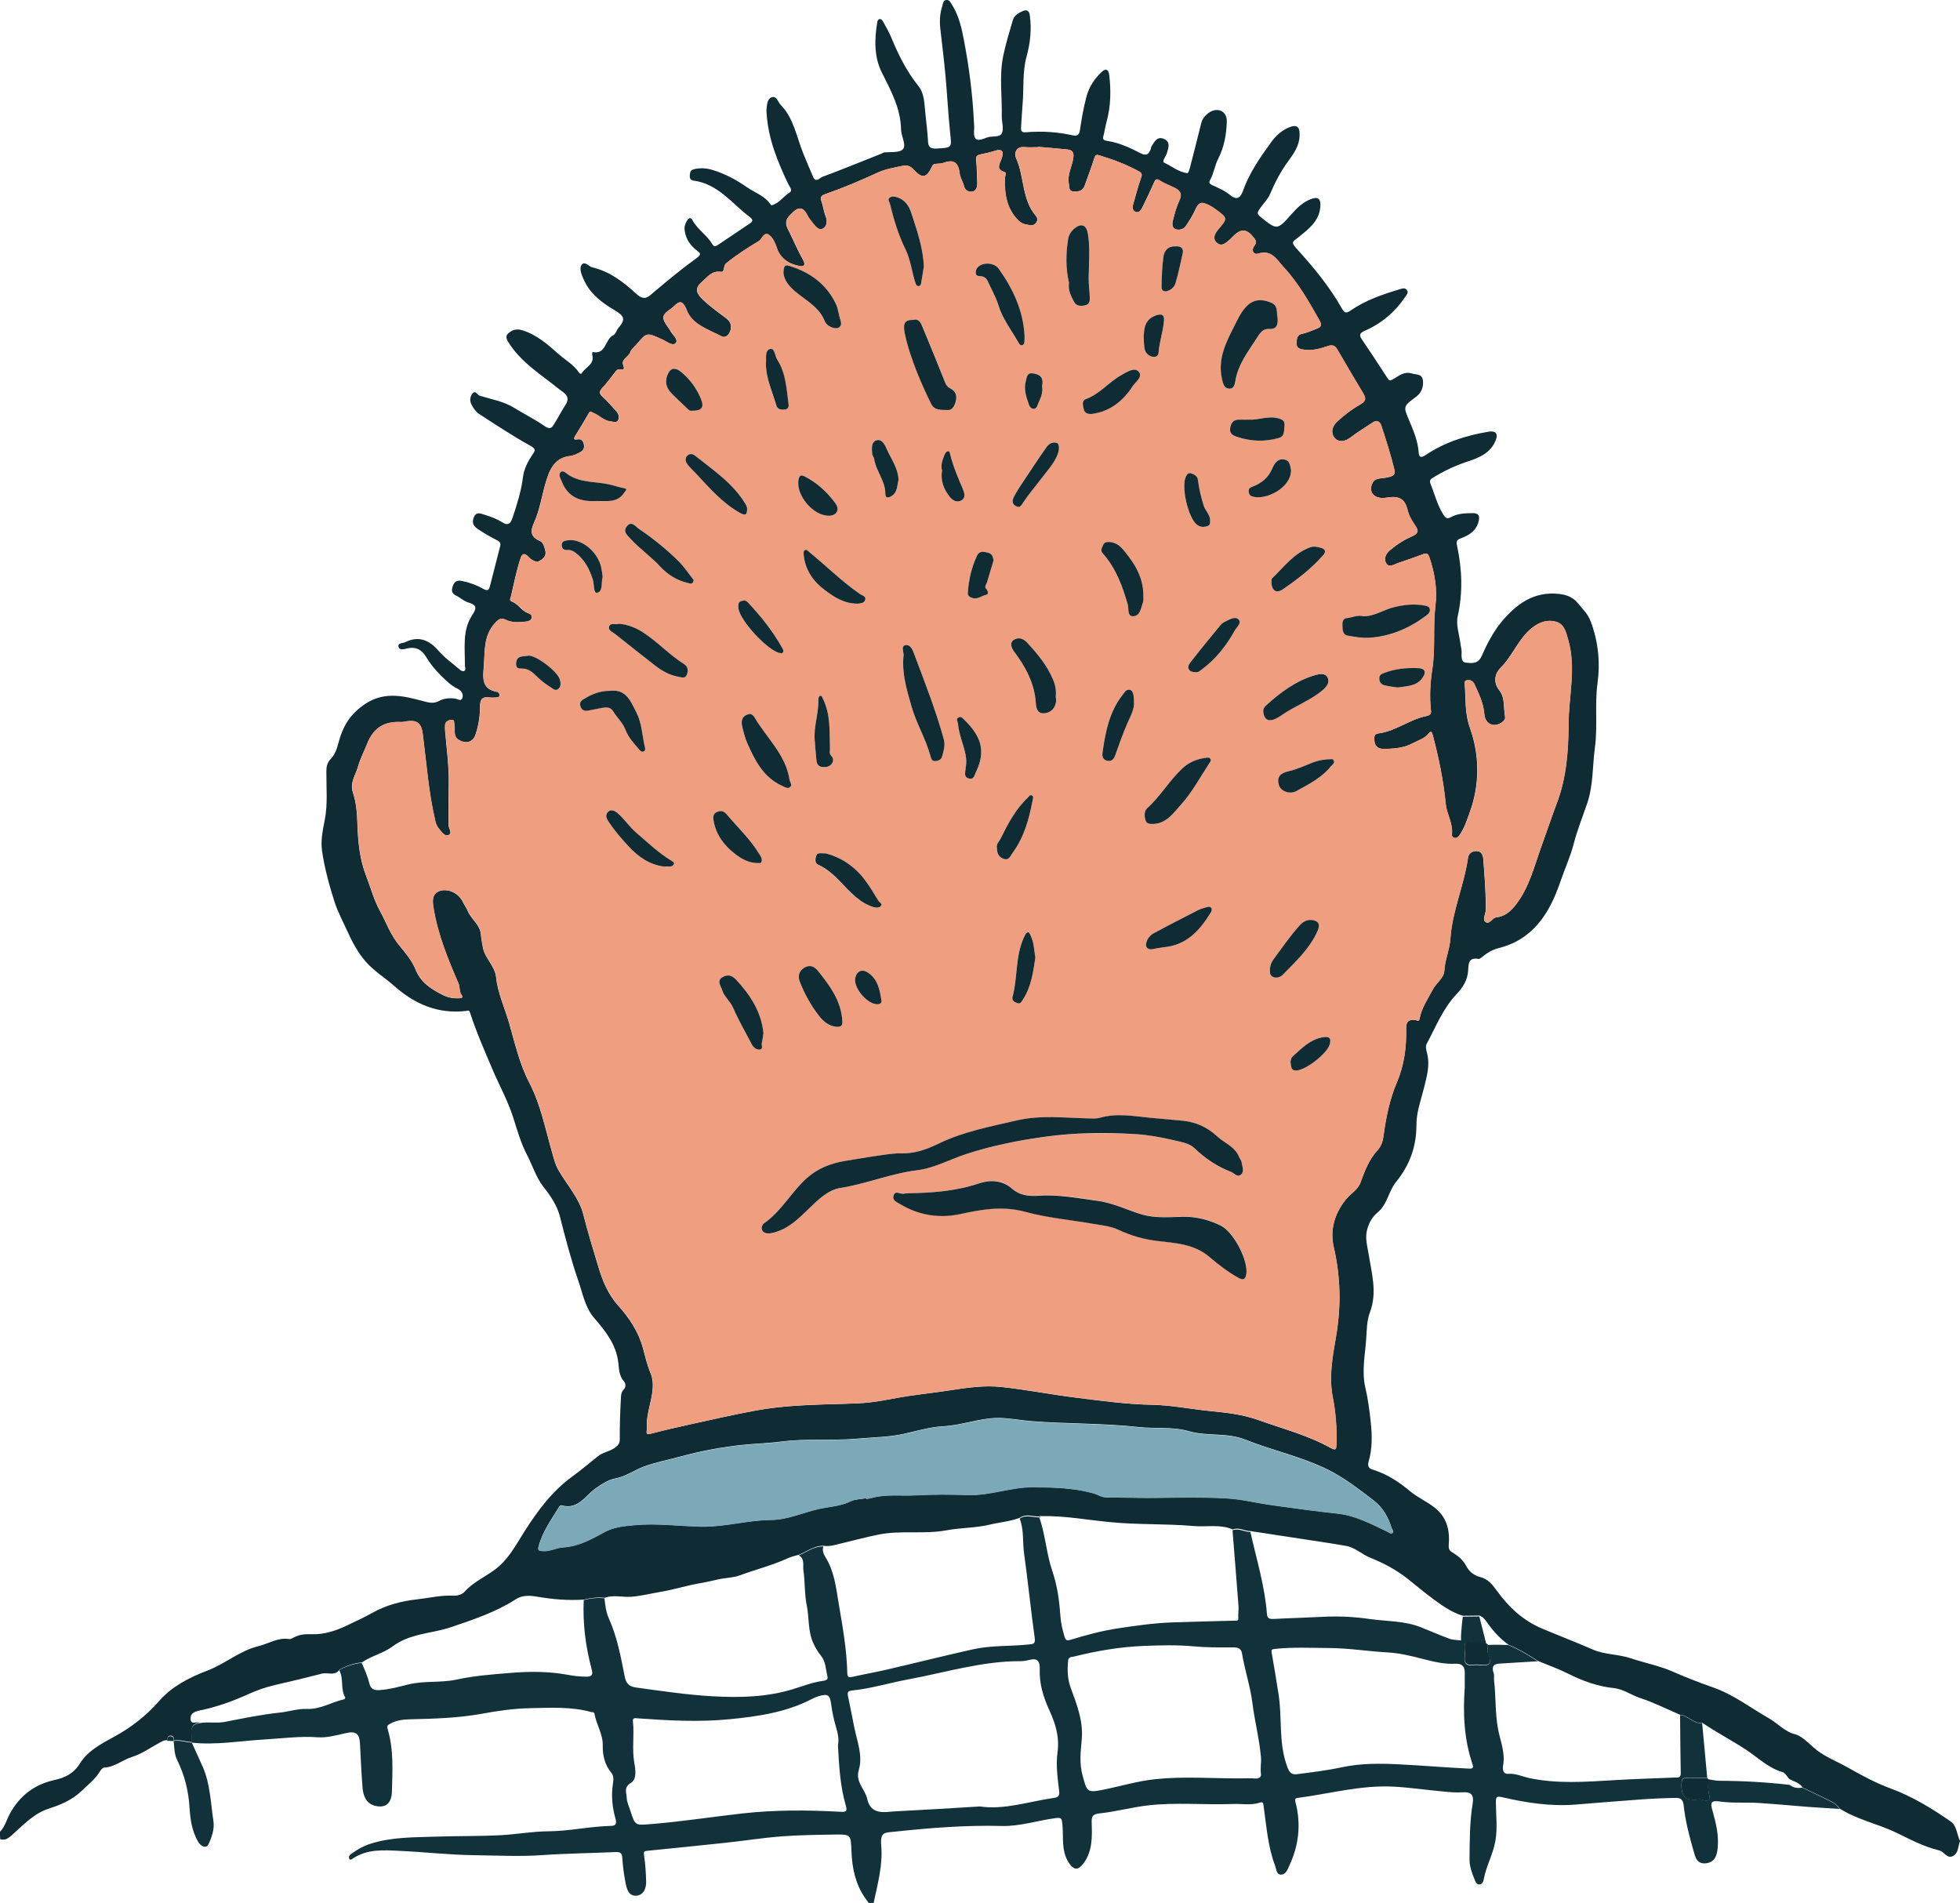 <?xml version="1.0" encoding="utf-8"?>
<!-- Generator: Adobe Illustrator 26.0.1, SVG Export Plug-In . SVG Version: 6.00 Build 0)  -->
<svg version="1.1" id="Layer_1" xmlns="http://www.w3.org/2000/svg" xmlns:xlink="http://www.w3.org/1999/xlink" x="0px" y="0px"
	 viewBox="0 0 206 200" enable-background="new 0 0 206 200" xml:space="preserve">
<g>
	<path fill="#0F2B34" d="M0,192.5c0.53-0.54,0.7-1.29,1.06-1.94c1.03-1.85,2.54-3.02,4.63-3.49c1.09-0.24,2.03-0.65,2.71-1.75
		c0.8-1.3,2.2-2.05,3.53-2.77c1.83-0.99,3.42-2.22,4.81-3.81c1.32-1.5,3.11-2.44,5.01-3.16c1.87-0.7,3.44-2.1,5.39-2.58
		c1.07-0.26,2.06-0.93,3.21-0.76c0.24,0.04,0.37-0.09,0.54-0.17c0.58-0.3,1.17-0.36,1.84-0.33c1.33,0.05,2.6-0.37,3.8-0.95
		c0.87-0.42,1.75-0.82,2.59-1.29c1.48-0.83,3.08-1.25,4.75-1.43c1.26-0.14,2.5-0.45,3.78-0.38c0.43,0.02,0.91-0.12,1.17-0.41
		c1.05-1.17,2.55-1.71,3.67-2.72c1.12-1,1.84-2.38,2.65-3.65c1.38-2.16,2.88-4.19,4.99-5.73c0.91-0.67,1.8-1.4,2.68-2.12
		c0.54-0.44,1.23-0.51,1.79-0.9c0.35-0.24,0.55-0.47,0.54-0.95c-0.01-1.44,0.04-2.88,0.12-4.32c0.01-0.29,0.04-0.61,0.29-0.86
		c0.25-0.25,0.23-0.63,0.02-0.87c-0.5-0.56-0.51-1.28-0.58-1.92c-0.21-1.94-1.35-3.35-2.54-4.73c-0.96-1.12-1.19-2.53-1.64-3.83
		c-0.78-2.25-1.38-4.55-1.97-6.87c-0.28-1.09-0.97-2.14-1.69-3.04c-0.82-1.03-1.16-2.26-1.75-3.38c-0.66-1.26-1.04-2.63-1.46-3.95
		c-0.56-1.75-1.44-3.33-2.15-4.99c-0.85-1.99-1.72-3.97-2.39-6.03c-0.11-0.33-0.26-0.2-0.42-0.18c-2.95,0.34-5.39-0.71-7.56-2.64
		c-0.97-0.86-2.11-1.55-2.98-2.54c-0.83-0.96-1.43-2.07-1.95-3.24c-0.46-1.01-0.98-1.97-1.33-3.04c-0.56-1.75-1.04-3.52-1.31-5.33
		c-0.16-1.08,0.06-2.18,0.28-3.27c0.33-1.69,0.16-3.4,0.17-5.1c0-0.54,0.09-0.94,0.49-1.36c0.62-0.64,0.72-1.57,1-2.38
		c0.44-1.26,1.06-2.23,2.23-3.11c2.16-1.65,4.25-1.14,6.45-0.55c0.6,0.16,1.09,0.3,1.68-0.02c0.5-0.27,1.07-0.32,1.66-0.25
		c0.25,0.03,0.63,0.33,0.77-0.02c0.18-0.45-0.09-0.83-0.52-1.03c-0.67-0.32-1.17-0.83-1.7-1.35c-0.63-0.62-1.17-1.29-1.62-2.04
		c-0.43-0.72-1.07-1.03-1.94-0.83c-0.29,0.07-0.81,0.23-0.91-0.15c-0.12-0.46,0.44-0.37,0.71-0.51c1.45-0.72,2.58-0.16,3.52,0.94
		c0.65,0.76,1.48,1.31,2.21,1.96c0.11,0.1,0.36,0.2,0.45,0.14c0.23-0.14,0.08-0.39,0.08-0.6c0.02-1.79-0.29-3.66,0.76-5.26
		c0.52-0.79,0.49-1.08-0.41-1.35c-0.45-0.13-0.82-0.5-1.26-0.71c-0.5-0.24-0.52-0.57-0.35-1.04c0.19-0.53,0.53-0.6,0.99-0.5
		c0.78,0.16,1.53,0.44,2.22,0.83c0.47,0.27,0.59,0.08,0.69-0.32c0.35-1.38,0.7-2.76,1.06-4.14c0.08-0.31,0.02-0.48-0.31-0.65
		c-0.7-0.35-1.38-0.75-2.04-1.19c-0.62-0.41-0.59-0.87-0.35-1.35c0.25-0.49,0.76-0.24,1.12-0.13c0.61,0.19,1.24,0.42,1.78,0.76
		c0.72,0.47,0.94,0.05,1.12-0.49c0.46-1.38,0.9-2.76,1.08-4.21c0.11-0.89,0.51-1.66,1-2.39c0.26-0.37,0.43-0.57-0.19-0.92
		c-1.86-1.03-3.65-2.21-5.43-3.37c-0.34-0.22-0.6-0.61-0.79-0.98c-0.18-0.35-0.18-0.8,0.09-1.13c0.35-0.43,0.51,0.12,0.76,0.2
		c1.23,0.38,2.52,0.59,3.64,1.28c1.07,0.66,2.2,1.22,3.22,1.93c0.43,0.3,0.67,0.25,0.89-0.09c0.46-0.7,0.83-1.46,1.29-2.16
		c0.59-0.93-0.2-1.26-0.71-1.67c-1.88-1.52-3.98-2.79-5.31-4.92c-0.2-0.31-0.28-0.64-0.07-0.85c0.38-0.38,0.86-0.58,1.44-0.42
		c1.57,0.44,2.75,1.5,3.93,2.54c0.71,0.63,1.56,1.09,2.11,1.9c0.07,0.1,0.21,0.27,0.33,0.07c0.38-0.62,1.36-0.9,1.08-1.9
		c-0.03-0.09,0.02-0.2,0.03-0.3c1.45,0.32,1.3-1.34,2.18-1.76c0.26-0.12,0.36-0.56,0.58-0.81c0.71-0.83,0.61-1.19-0.37-1.78
		c-1.21-0.72-2.36-1.52-3.07-2.79c-0.14-0.25-0.26-0.5-0.37-0.76c-0.17-0.43-0.34-1-0.06-1.3c0.35-0.36,0.72,0.23,1.1,0.31
		c1.83,0.43,3.28,1.54,4.58,2.75c0.93,0.86,1.31,0.33,1.94-0.2c1.45-1.22,2.91-2.43,4.45-3.54c0.53-0.38,0.36-0.52,0.02-0.78
		c-0.7-0.54-1.17-1.2-1.29-2.11c-0.06-0.44,0.08-0.78,0.3-1.11c0.16-0.25,0.36-0.26,0.52,0.03c0.52,0.98,1.53,1.56,2.08,2.52
		c0.2,0.35,0.43,0.18,0.64,0.05c1.11-0.74,2.22-1.5,3.33-2.24c0.37-0.24,0.26-0.44-0.01-0.65c-1.89-1.42-3.34-3.5-5.93-3.84
		c-0.31-0.04-0.42-0.24-0.39-0.55c0.03-0.29,0.03-0.54,0.41-0.64c0.69-0.18,1.36-0.12,2.01,0.08c1.29,0.4,2.46,1.02,3.58,1.8
		c0.86,0.6,1.91,0.91,2.52,1.86c0.01,0.02,0.05,0.05,0.07,0.04c0.81-0.19,1.23-0.93,1.9-1.34c0.36-0.22-0.02-0.63-0.15-0.9
		c-1.13-2.38-2.12-4.8-2.27-7.47c-0.01-0.11-0.02-0.23-0.01-0.34c0.05-0.48,0.06-1.09,0.51-1.28c0.55-0.23,0.67,0.47,0.97,0.77
		c1.41,1.43,1.68,3.42,2.41,5.18c0.33,0.8,0.66,1.61,1.01,2.4c0.29,0.66,0.71,0.09,0.96,0c2.07-0.77,4.12-1.61,6.17-2.42
		c0.13-0.05,0.26-0.15,0.39-0.16c0.7-0.05,1.69,0.06,1.97-0.4c0.28-0.44-0.23-1.32-0.25-2.01c-0.04-2.21-1.05-4.05-2.01-5.96
		c-0.84-1.67-0.79-3.53-0.48-5.36c0.02-0.1,0.1-0.23,0.18-0.26c0.2-0.07,0.33,0.08,0.41,0.23c0.31,0.57,0.65,1.13,0.89,1.73
		c0.74,1.8,1.6,3.52,2.83,5.05c0.65,0.81,0.62,1.83,0.73,2.81c0.11,1.02,0.23,2.04,0.29,3.06c0.04,0.65,0.36,0.74,0.93,0.71
		c1.61-0.1,1.56-0.07,1.39-1.65c-0.21-2.04-0.31-4.1-0.5-6.14C99.21,6.21,99,4.57,98.82,2.93c-0.08-0.77-0.03-1.53,0.21-2.27
		c0.08-0.25,0.07-0.62,0.43-0.66c0.34-0.04,0.45,0.27,0.6,0.51c0.74,1.17,1.02,2.48,1.27,3.81c0.52,2.75,0.88,5.51,1.02,8.3
		c0.02,0.36,0.06,0.75,0.03,1.08c-0.11,1.27,0.58,1.07,1.3,0.77c0.54-0.23,1.37,0.03,1.62-0.47c0.23-0.46-0.02-1.16-0.01-1.75
		c0.04-2.12-0.28-4.26,0.15-6.37c0.26-1.26,0.64-2.49,1-3.73c0.15-0.53,0.62-0.81,1.09-1c0.37-0.15,0.63-0.04,0.7,0.44
		c0.22,1.5,0.05,2.94-0.35,4.41c-0.43,1.59-0.26,3.25-0.4,4.88c-0.07,0.8-0.1,1.61-0.16,2.41c-0.03,0.37-0.03,0.66,0.5,0.61
		c1.67-0.14,3.32-0.04,4.96,0.33c0.41,0.09,0.64-0.03,0.72-0.54c0.18-1.21,0.39-2.43,0.71-3.61c0.27-0.97,0.84-1.83,1.59-2.53
		c0.44-0.42,0.72-0.22,0.78,0.32c0.2,1.66,0.17,3.31-0.28,4.94c-0.14,0.5-0.21,1.03-0.34,1.53c-0.11,0.4,0.18,0.43,0.42,0.47
		c1.24,0.19,2.37,0.71,3.47,1.28c0.68,0.36,0.91,0.08,1.11-0.47c0.02-0.05,0-0.12,0.03-0.17c0.32-0.52,0.62-1.2,1.39-0.83
		c0.68,0.32,0.41,0.96,0.26,1.48c-0.1,0.35-0.57,0.86-0.27,1c0.8,0.38,1.51,0.98,2.42,1.1c0.07,0.01,0.21-0.3,0.25-0.48
		c0.42-1.6,0.82-3.21,1.22-4.81c0.12-0.47,0.44-0.81,0.79-1.06c0.91-0.64,1.92-0.17,1.89,0.91c-0.04,1.35-0.28,2.72-0.9,3.91
		c-0.38,0.74-0.46,1.55-0.86,2.26c-0.13,0.23-0.09,0.37,0.2,0.51c0.66,0.3,1.36,0.6,1.91,1.06c0.79,0.66,1.14,0.15,1.35-0.45
		c0.67-1.89,1.8-3.5,2.96-5.1c0.47-0.65,1.04-1.19,1.78-1.52c0.92-0.41,1.26-0.13,1.21,0.88c-0.05,1.06-0.64,1.86-1.21,2.65
		c-0.78,1.06-1.37,2.2-1.88,3.4c-0.27,0.64-0.79,1.09-1.15,1.66c-0.23,0.37-0.23,0.47,0.13,0.77c1.72,1.4,1.77,1.41,3.22-0.24
		c0.58-0.66,1.2-1.28,2.04-1.61c0.8-0.32,1.1-0.05,1.03,0.8c-0.13,1.56-1.3,2.38-2.36,3.24c-0.49,0.4-0.78,0.44-0.17,1.11
		c1.79,1.97,3.5,4.02,4.81,6.36c0.25,0.44,0.44,0.51,0.91,0.18c1.57-1.09,3.37-1.7,5.19-2.24c0.23-0.07,0.51-0.18,0.71,0.08
		c0.21,0.27-0.01,0.5-0.14,0.69c-1.07,1.6-2.48,2.81-4.25,3.59c-0.49,0.22-0.69,0.4-0.34,0.91c0.9,1.33,1.79,2.66,2.65,4.01
		c0.2,0.32,0.27,0.39,0.66,0.17c0.58-0.33,1.13-0.84,1.95-0.59c0.48,0.15,1.05,0.01,1.16,0.71c0.1,0.7-0.18,1.33-0.67,1.7
		c-1.35,1.02-1.42,1-0.83,2.39c0.48,1.14,0.97,2.26,1.06,3.52c0.02,0.32,0.12,0.66,0.7,0.27c2.01-1.36,4.3-2.09,6.69-2.48
		c0.57-0.09,1.01,0.11,0.71,0.89c-0.54,1.37-1.74,1.85-2.98,2.26c-1.32,0.43-2.55,1.03-3.72,1.75c-0.25,0.15-0.25,0.37-0.16,0.59
		c0.45,1.09,0.71,2.25,1.37,3.26c0.24,0.36,0.39,0.45,0.79,0.23c0.71-0.39,1.51-0.41,2.32-0.41c0.57,0,0.69,0.28,0.6,0.75
		c-0.19,1.01-0.94,1.54-1.81,1.86c-0.46,0.17-0.6,0.26-0.48,0.81c0.53,2.46,0.62,4.92,0.07,7.42c-0.2,0.9,0.17,1.93,0.29,2.9
		c0.03,0.28,0.12,0.55,0.12,0.82c-0.01,0.47-0.08,1.11,0.46,1.15c0.57,0.05,1.26,0.19,1.66-0.72c0.55-1.27,1.24-2.57,2.1-3.6
		c1.51-1.8,3.35-3.22,6.06-2.9c0.9,0.11,1.49,0.41,1.97,1.01c0.47,0.58,1.01,1.06,1.31,1.86c0.81,2.14,1.02,4.34,0.72,6.53
		c-0.3,2.25,0.03,4.5-0.27,6.73c-0.26,1.95-0.17,3.98-0.8,5.84c-0.48,1.41-1.05,2.82-1.42,4.25c-0.36,1.4-0.96,2.69-1.42,4.04
		c-1.13,3.29-2.83,6.04-6.49,6.96c-0.62,0.16-1.13,0.45-1.61,0.84c-0.15,0.12-0.36,0.32-0.5,0.29c-1.14-0.2-1.03,0.65-1.09,1.3
		c-0.08,0.98-0.56,1.71-1.21,2.4c-1.43,1.51-2.19,3.45-3.15,5.24c-0.13,0.25-0.04,0.67,0.05,0.98c0.32,1.24-0.02,2.4-0.31,3.58
		c-0.32,1.29-0.81,2.6-0.81,3.9c0.01,2.33-0.71,4.28-2.15,6.05c-0.78,0.96-0.91,2.35-1.9,3.17c-0.6,0.5-0.92,1.08-1.12,1.79
		c-0.26,0.9,0.01,1.77,0.15,2.63c0.32,2.03,0.92,4.02,0.13,6.11c-0.32,0.85-0.33,1.84-0.39,2.77c-0.11,1.7-0.49,3.4-0.09,5.13
		c0.28,1.19,0.44,2.41,0.57,3.63c0.15,1.39,0.17,2.82-0.23,4.16c-0.19,0.66,0.26,0.78,0.49,0.85c1.47,0.46,2.69,1.26,3.87,2.25
		c0.75,0.63,1.72,1.06,2.53,1.68c1.31,1,1.67,2.38,1.54,3.93c-0.03,0.39,0.01,0.6,0.36,0.81c0.6,0.36,1.14,0.79,1.48,1.45
		c0.31,0.59,0.83,0.99,1.47,1.15c0.79,0.2,1.26,0.77,1.7,1.38c1.28,1.77,2.76,3.19,4.88,4.07c1.74,0.73,3.51,1.41,5.25,2.17
		c1.23,0.54,2.69,0.48,4,0.92c1.48,0.5,3.04,0.79,4.45,1.42c1.39,0.61,2.79,1.15,4.22,1.65c2.14,0.76,3.92,2.14,5.86,3.25
		c0.93,0.53,1.62,1.39,2.78,1.68c0.57,0.14,1.29,0.82,1.83,1.32c1.08,0.98,2.41,1.45,3.63,2.14c1.47,0.84,2.98,1.65,4.56,2.23
		c2.27,0.84,4.29,2.08,6.26,3.44c0.7,0.48,0.65,1.39,1.01,2.07c-0.22,0.5-0.14,1.16-0.64,1.51c-0.7,0.49-1-0.39-1.55-0.52
		c-1.63-0.38-3.12-1.2-4.61-1.91c-1.91-0.9-4.02-1.33-5.82-2.47c-0.22-0.22-0.4-0.5-0.66-0.64c-1.08-0.56-2.18-1.06-3.27-1.59
		c-0.32-0.51-0.89-0.62-1.36-0.87c-0.29-0.23-0.38-0.64-0.78-0.76c-1.47-0.43-2.56-1.52-3.8-2.34c-1.51-0.99-3.11-1.82-4.6-2.83
		c-0.92,0.13-1.47-0.79-2.32-0.84c-1.41-0.6-2.78-1.3-4.23-1.77c-0.94-0.31-1.73-0.93-2.76-1.04c-1.72-0.18-3.32-0.77-4.87-1.55
		c-1-0.5-2.06-0.87-3.09-1.3c-1-0.64-2.01-1.26-3.11-1.71c-0.82-0.6-1.51-1.32-2.11-2.15c-0.26-0.35-0.48-0.76-0.94-0.91
		c-0.58,0.01-1.16,0.02-1.74,0.02c-1.13-0.34-2.08-1-3.02-1.69c-0.96-0.7-1.87-1.47-2.8-2.21c-1.17-0.92-2.51-1.64-3.89-2.19
		c-0.88-0.35-1.6-1.07-2.51-1.24c-1.48-0.27-2.98-0.48-4.47-0.71c-1.87-0.28-3.75-0.57-5.62-0.86c-0.63,0.01-1.22-0.44-1.88-0.17
		c-1.33-0.58-2.74-0.24-4.11-0.36c-2.92-0.26-5.84-0.12-8.77-0.41c-2.41-0.23-4.82-0.69-7.27-0.63c-0.09-0.08-0.13-0.05-0.16,0.05
		l0-0.01c-0.69,0.01-1.4-0.32-2.06,0.13c-1.02,0.39-2.11,0.47-3.15,0.72c-1.5,0.36-3.05,0.32-4.57,0.6
		c-2.34,0.44-4.75-0.03-7.14,0.45c-1.33,0.27-2.62,0.62-3.93,0.93c-0.6,0.14-1.2,0.36-1.84,0.24c-0.98-0.01-1.73,0.59-2.57,0.94
		c-0.4,0.12-0.81,0.2-1.18,0.37c-1.63,0.75-3.37,1.18-5.04,1.8c-0.74,0.27-1.48,0.25-2.2,0.41c-0.69,0.15-1.39,0.32-2.1,0.44
		c-1.36,0.24-2.69,0.66-4.05,0.89c-1.01,0.17-1.99,0.42-3.03,0.51c-0.95,0.08-1.91-0.23-2.83,0.11c-0.74-0.08-1.47,0.01-2.18,0.19
		c-1.62,0.11-3.23-0.02-4.83-0.29c-0.81-0.14-1.62-0.21-2.33,0.25c-2.1,1.36-4.45,2.13-6.79,2.93c-2.04,0.7-4.29,0.63-6.15,2.02
		c-0.95,0.72-2.23,0.99-3.24,1.69c-0.84,0.09-1.63,0.33-2.36,0.77c-0.49,0.69-1.24,0.26-1.85,0.41c-1.64,0.42-3.29,0.83-4.93,1.2
		c-0.97,0.22-1.89,0.55-2.74,0.93c-1.67,0.76-3.38,1.38-5.16,1.74c-0.68,0.14-1.03,0.38-0.96,0.97c0.06,0.55,0.64,0.18,0.97,0.3
		c-0.79,0.1-0.97,0.58-0.86,1.29c0.04,0.25,0.02,0.51,0.02,0.76l0,0c-0.64-0.02-1.26-0.29-1.91-0.16l0,0
		c0.01-0.22,0.04-0.47-0.27-0.51c-0.36-0.04-0.39,0.22-0.4,0.48c-0.39-0.03-0.67,0.19-0.99,0.36c-0.89,0.48-1.7,1.08-2.71,1.39
		c-1,0.31-1.84,1.08-2.96,1.13c-0.15,0.01-0.32,0.23-0.42,0.39c-0.51,0.83-1.27,1.42-1.96,2.08c-0.97,0.93-2.16,1.43-3.43,1.84
		c-1.58,0.51-2.71,1.75-3.92,2.83c-0.37,0.33-0.7,0.52-1.18,0.38C0,193.07,0,192.78,0,192.5z M109.11,15.43c0,0.01,0,0.03,0,0.04
		c-0.48,0-0.97,0.04-1.44-0.01c-0.93-0.09-1.09,0.71-0.89,1.14c0.9,1.97,0.59,4.35,2.1,6.1c0.35,0.4-0.02,1.03-0.56,0.97
		c-0.43-0.05-0.89-0.11-1.25-0.46c-1.29-1.25-1.51-2.84-1.46-4.52c0.01-0.21,0.22-0.53-0.04-0.61c-0.89-0.28-0.55-0.77-0.34-1.32
		c0.27-0.69,0.25-1.22-0.76-0.88c-0.48,0.16-0.99,0.24-1.48,0.36c-0.33,0.08-0.44,0.23-0.4,0.6c0.09,0.78,0.09,1.57,0.12,2.36
		c0.02,0.43-0.1,0.87-0.54,0.94c-0.38,0.06-0.76-0.12-0.87-0.62c-0.1-0.44-0.39-0.84-0.44-1.27c-0.13-1.05-0.54-1.56-1.65-1.15
		c-0.26,0.1-0.56,0.1-0.84,0.12c-0.18,0.01-0.29,0.02-0.39,0.23c-0.6,1.27-1.04,1.37-1.99,0.35c-0.34-0.37-0.69-0.47-1.12-0.37
		c-0.88,0.19-1.78,0.33-2.62,0.71c-1.82,0.84-3.66,1.62-5.56,2.28c-0.33,0.11-0.53,0.28-0.37,0.7c0.2,0.52,0.24,1.09,0.46,1.63
		c0.19,0.45,0.15,1.05-0.33,1.29c-0.38,0.19-0.72-0.2-0.96-0.52c-0.22-0.29-0.48-0.57-0.64-0.9c-0.38-0.77-0.86-0.95-1.5-0.33
		c-0.51,0.5-1.02,0.86-0.52,1.84c0.53,1.03,0.97,2.12,1.55,3.14c0.18,0.32,0.35,0.81-0.34,0.69c-1.12-0.2-2.03-0.78-2.4-1.91
		c-0.17-0.5-0.39-1.01-0.74-1.3c-0.61-0.52-0.79,0.37-1.16,0.59c-1.18,0.71-2.34,1.45-3.42,2.33c-0.35,0.29-0.11,0.97-0.57,0.9
		c-0.97-0.14-1.4,0.56-1.98,1.05c-0.77,0.66-0.64,1.18,0.15,1.92c0.77,0.72,1.61,1.32,2.44,1.94c0.49,0.37,0.58,0.91,0.33,1.45
		c-0.14,0.31-0.5,0.6-0.83,0.43c-1.37-0.72-3.1-1.24-3.67-2.72c-0.62-1.6-1.12-0.57-1.67-0.2c-0.99,0.67-1.02,0.97-0.34,1.91
		c0.1,0.14,0.2,0.28,0.28,0.43c0.23,0.43,0.88,0.91,0.55,1.28c-0.32,0.35-0.92-0.16-1.38-0.37c-1.65-0.76-1.65-0.77-2.66,0.42
		c-0.25,0.3-0.64,0.6-0.73,0.89c-0.17,0.53-0.99,0.73-0.74,1.39c0.18,0.48,0,0.48-0.36,0.43c-0.22-0.03-0.35,0.09-0.48,0.27
		c-0.44,0.58-0.88,1.16-1.38,1.7c-0.33,0.36-0.3,0.59,0.05,0.91c0.5,0.46,0.95,0.97,1.41,1.48c0.24,0.26,0.38,0.62,0.24,0.94
		c-0.16,0.38-0.56,0.19-0.84,0.16c-0.7-0.07-1.17-0.66-1.8-0.89c-0.17-0.06-0.28-0.28-0.46,0.03c-0.46,0.81-0.94,1.6-1.43,2.39
		c-0.18,0.29-0.15,0.43,0.21,0.37c0.43-0.08,0.61,0.11,0.7,0.51c0.11,0.47-0.13,0.7-0.47,0.88c-0.3,0.15-0.63,0.32-0.95,0.35
		c-1.77,0.17-2.25,1.64-2.62,2.91c-0.39,1.34-0.6,2.76-1.17,4.04c-0.41,0.9-0.45,1.53,0.57,1.97c0.39,0.17,0.48,0.61,0.58,0.99
		c0.14,0.5-0.1,0.8-0.49,1.06c-0.38,0.25-0.63,0.12-0.99-0.11c-0.3-0.19-0.79-1.05-1.11-0.12c-0.44,1.3-0.69,2.67-1.01,4.01
		c-0.05,0.2-0.23,0.43,0.12,0.56c0.67,0.26,1.01,0.99,1.71,1.22c0.21,0.07,0.43,0.22,0.34,0.51c-0.08,0.25-0.31,0.33-0.54,0.36
		c-0.73,0.08-1.48,0.15-2.17-0.18c-0.51-0.25-0.76-0.07-1.13,0.33c-1.25,1.35-1.05,3-1.19,4.62c-0.11,1.26-0.18,2.36,1.44,2.63
		c0.09,0.02,0.22,0.2,0.23,0.31c0.01,0.21-0.18,0.26-0.36,0.27c-0.23,0.01-0.46,0.03-0.68,0c-0.76-0.11-1.03,0.15-1.02,0.97
		c0,0.98-0.16,1.98-0.47,2.92c-0.26,0.8-0.98,1-1.71,0.6c-0.71-0.38-0.4-1.03-0.52-1.58c-0.05-0.22,0.07-0.61-0.32-0.56
		c-0.28,0.04-0.63,0.15-0.66,0.55c-0.01,0.17-0.01,0.34,0,0.51c0.16,1.94,0.44,3.88,0.39,5.84c-0.03,1.39-0.03,2.77-0.02,4.16
		c0,0.36,0.45,0.84-0.01,1.05c-0.36,0.17-0.69-0.29-0.94-0.59c-0.2-0.23-0.35-0.48-0.43-0.81c-0.72-3.02-0.94-6.11-1.33-9.18
		c-0.15-1.15-0.53-1.53-1.7-1.38c-0.2,0.03-0.39,0.09-0.59,0.08c-1.77-0.09-2.89,0.62-3.54,2.25c-0.32,0.81-0.74,1.59-0.97,2.42
		c-0.24,0.89-0.89,1.68-0.54,2.74c0.35,1.05,0.44,2.16,0.47,3.27c0.06,1.88,0.24,3.77,0.92,5.49c0.47,1.21,0.79,2.47,1.43,3.64
		c0.67,1.22,1.12,2.55,2.04,3.65c0.65,0.79,1.35,1.61,1.72,2.54c0.56,1.39,1.64,2.06,2.86,2.68c0.56,0.28,1.12,0.38,1.73,0.35
		c0.23-0.01,0.45-0.06,0.26-0.32c-0.28-0.38-0.17-0.84-0.34-1.24c-1.11-2.56-2.17-5.14-2.62-7.92c-0.1-0.62-0.22-1.42,0.56-1.76
		c0.84-0.37,2.02,0.15,2.46,1c0.19,0.38,0.44,0.74,0.6,1.11c0.38,0.86,1.29,1.42,1.36,2.43c0.03,0.44,0.13,0.87,0.2,1.3
		c0.19,1.2,1.27,1.95,1.4,3.2c0.17,1.64,0.89,3.17,1.35,4.75c0.62,2.13,1.09,4.32,2.15,6.35c1.19,2.29,1.68,4.88,2.4,7.36
		c0.18,0.63,0.33,1.27,0.69,1.87c0.89,1.51,2.14,2.88,2.57,4.57c0.46,1.83,1.02,3.63,1.56,5.44c0.45,1.51,1.02,2.95,2.14,4.19
		c1.12,1.24,2.08,2.69,2.54,4.33c0.26,0.94,0.47,1.89,0.85,2.79c0.2,0.48,0.24,1,0.21,1.51c-0.08,1.42-0.72,2.76-0.61,4.21
		c0.02,0.27-0.23,0.75,0.33,0.61c1.49-0.39,2.98-0.73,4.48-1.06c2.17-0.48,4.35-0.97,6.54-1.38c3.09-0.58,6.25-0.63,9.39-0.72
		c0.98-0.03,1.96-0.05,2.93-0.18c1.26-0.16,2.5-0.44,3.75-0.63c1.52-0.23,3.05-0.39,4.56-0.63c1.75-0.27,3.53-0.52,5.28-0.33
		c2.62,0.28,5.22,0.8,7.84,1.12c2.65,0.33,5.31,0.7,7.99,0.75c2.06,0.04,4.07,0.46,6.11,0.66c1.74,0.17,3.42,0.35,5.11,0.96
		c2.54,0.91,5.16,1.58,7.54,2.91c0.61,0.34,0.6,0.08,0.62-0.43c0.05-1.67-0.09-3.32-0.4-4.95c-0.41-2.14,0-4.25,0.35-6.31
		c0.55-3.18,0.49-6.26-0.24-9.41c-0.4-1.74,0.04-3.44,1.23-4.95c0.5-0.64,1.29-1.05,1.58-1.83c0.45-1.21,0.88-2.41,1.78-3.38
		c0.36-0.39,0.55-0.89,0.63-1.45c0.26-1.94,0.64-3.87,1.41-5.68c0.78-1.83,1.02-3.73,0.98-5.69c-0.02-0.74,0.32-0.98,0.98-0.88
		c0.2,0.03,0.37,0.19,0.43-0.14c0.22-1.15,0.87-2.09,1.41-3.1c0.37-0.68,1.15-1.19,1.19-1.91c0.06-1.18,0.56-2.27,0.64-3.39
		c0.19-2.94,1.44-5.63,1.85-8.5c0.07-0.52,0.5-0.73,0.92-0.72c0.43,0.01,0.65,0.33,0.69,0.81c0.14,1.77,0.28,3.55,0.27,5.33
		c0,0.45-0.38,1.04-0.05,1.3c0.42,0.35,0.7-0.43,1.17-0.48c0.9-0.09,1.51-0.65,2.05-1.35c1.41-1.83,1.92-4.04,2.68-6.14
		c0.55-1.52,1.06-3.05,1.63-4.56c0.99-2.62,1.2-5.45,1.21-8.23c0.01-2.93,0.81-5.88-0.02-8.81c-0.22-0.79-0.39-1.7-1.27-1.96
		c-0.93-0.27-1.79,0.03-2.59,0.67c-1.4,1.14-1.99,2.9-3.26,4.16c-0.53,0.52-0.86,1.46-0.13,2.37c0.62,0.77,0.43,1.84,0.6,2.78
		c0.05,0.26-0.15,0.47-0.38,0.62c-0.86,0.54-1.72,0.13-1.8-0.9c-0.09-1.13-0.57-2.13-1.03-3.13c-0.15-0.32-0.44-0.53-0.84-0.42
		c-0.22,0.06-0.2,0.22-0.19,0.4c0.13,1.53-0.01,3.02,0.55,4.59c1.02,2.87,1.05,5.91-0.01,8.86c-0.3,0.82-0.56,1.65-1.06,2.38
		c-0.13,0.2-0.29,0.37-0.55,0.33c-0.2-0.03-0.3-0.2-0.28-0.37c0.14-1.14-0.54-2.11-0.65-3.2c-0.24-2.46-0.73-4.87-1.37-7.26
		c-0.09-0.33-0.2-0.43-0.41-0.16c-0.43,0.55-1.07,0.72-1.64,1.02c-0.99,0.54-2.1,0.62-3.2,0.61c-0.49,0-0.83-0.3-0.88-0.85
		c-0.03-0.37-0.05-0.71,0.42-0.77c1.82-0.23,3.28-1.48,5.06-1.83c0.35-0.07,0.51-0.22,0.47-0.56c-0.17-1.46-0.08-2.93,0.14-4.36
		c0.34-2.23,0.06-4.46,0.33-6.69c0.21-1.72-0.07-3.4-0.63-5.05c-0.15-0.46-0.32-0.49-0.72-0.33c-0.87,0.33-1.75,0.63-2.63,0.93
		c-0.41,0.14-0.91,0.53-1.21-0.02c-0.27-0.49,0.01-1,0.42-1.35c0.71-0.6,1.49-1.1,2.35-1.47c0.45-0.2,0.74-0.45,0.36-1.02
		c-0.36-0.53-0.73-1.11-0.87-1.73c-0.29-1.27-1.01-1.5-2.19-1.3c-1.26,0.21-1.95-0.53-1.53-1.47c0.27-0.63,0.87-0.51,1.38-0.62
		c0.47-0.09,1.13-0.15,0.97-0.79c-0.38-1.57-0.88-3.12-1.38-4.67c-0.13-0.39-0.43-0.68-0.91-0.35c-0.77,0.52-1.58,0.99-2.31,1.56
		c-0.58,0.45-1.25,0.57-1.68,0.08c-0.44-0.5-0.33-1.19,0.25-1.73c0.74-0.7,1.57-1.31,2.44-1.81c0.67-0.38,0.57-0.7,0.28-1.19
		c-0.9-1.52-1.81-3.03-2.69-4.56c-0.26-0.46-0.54-0.54-1.04-0.37c-0.77,0.26-1.58,0.49-2.41,0.38c-0.39-0.05-0.87-0.12-0.84-0.65
		c0.02-0.41-0.04-0.92,0.62-1.04c0.49-0.09,0.96-0.32,1.43-0.5c0.44-0.17,0.69-0.3,0.35-0.9c-1.12-1.97-2.23-3.95-3.78-5.61
		c-0.7-0.74-1.22-1.86-2.65-1.41c-0.5,0.16-0.78-0.33-0.41-0.82c0.22-0.28,0.21-0.49,0.02-0.75c-0.81-1.07-1.4-1.12-2.31-0.19
		c-0.08,0.08-0.15,0.17-0.24,0.24c-0.41,0.35-0.87,0.86-1.4,0.4c-0.53-0.46-0.24-0.98,0.18-1.47c0.95-1.12,0.92-1.14-0.29-2.04
		c-0.2-0.15-0.4-0.29-0.63-0.41c-0.95-0.48-1.17-0.4-1.62,0.6c-0.24,0.54-0.58,1.04-0.9,1.53c-0.25,0.37-0.7,0.47-1.06,0.36
		c-0.43-0.13-0.4-0.61-0.31-0.95c0.18-0.71,0.37-1.43,0.68-2.09c0.34-0.7,0.04-1.05-0.52-1.33c-0.5-0.25-1.04-0.44-1.51-0.74
		c-0.34-0.22-0.46-0.19-0.62,0.17c-0.4,0.9-0.82,1.8-1.26,2.68c-0.12,0.24-0.33,0.54-0.66,0.44c-0.35-0.11-0.39-0.45-0.3-0.78
		c0.26-0.92,0.51-1.85,0.82-2.76c0.12-0.34,0.18-0.52-0.21-0.73c-1.32-0.73-2.72-1.24-4.15-1.68c-0.31-0.1-0.42-0.06-0.53,0.29
		c-0.3,0.97-0.68,1.92-1.01,2.88c-0.2,0.57-0.62,0.65-1.14,0.63c-0.57-0.02-0.46-0.47-0.53-0.8c-0.19-0.97,0.34-1.82,0.47-2.74
		c0.09-0.63-0.15-0.83-0.67-0.88C111.13,15.6,110.12,15.52,109.11,15.43z M91.04,157.44c0,0.03,0.01,0.06,0.01,0.08
		c0.22-0.04,0.44-0.08,0.65-0.14c1.48-0.39,3-0.17,4.5-0.25c1.85-0.1,3.71-0.09,5.57-0.03c2.31,0.07,4.48-0.84,6.77-0.82
		c2.15,0.01,4.3,0.06,6.39,0.64c0.46,0.13,0.85,0.43,1.37,0.43c1.44,0,2.88,0.05,4.31,0.05c2.03,0,4.05-0.07,6.08-0.03
		c1.41,0.03,2.84,0.06,4.22,0.32c1.08,0.2,2.16,0.39,3.24,0.54c2.14,0.3,4.28,0.59,6.43,0.82c1.87,0.2,3.56,1.1,5.25,1.91
		c0.17,0.08,0.35,0.28,0.54,0.11c0.17-0.15-0.04-0.3-0.09-0.45c-0.37-1.16-0.88-2.15-1.92-2.95c-1.53-1.17-3.05-2.36-4.76-3.21
		c-2.78-1.39-5.86-2.03-8.74-3.18c-1.91-0.76-3.97-0.32-5.91-0.88c-1.72-0.5-3.55-0.24-5.32-0.44c-3.77-0.41-7.55-0.32-11.32-0.62
		c-1.15-0.09-2.28-0.34-3.45-0.33c-1.95,0.02-3.76,0.77-5.7,0.87c-1.38,0.07-2.75,0.48-4.12,0.79c-1.58,0.36-3.24,0.36-4.86,0.51
		c-2.68,0.25-5.37-0.04-8.05,0.31c-1.42,0.19-2.85,0.21-4.28,0.37c-2.12,0.24-4.23,0.63-6.28,1.19c-1.31,0.36-2.65,0.6-3.95,1.09
		c-0.98,0.37-1.84,1.02-2.93,1.22c-0.7,0.13-1.43,0.58-2.09,1.05c-1.08,0.76-1.84,2.27-3.56,1.79c-0.15-0.04-0.24,0.09-0.32,0.22
		c-0.79,1.3-1.7,2.54-2.1,4.05c-0.13,0.47,0,0.48,0.41,0.52c0.77,0.07,1.43-0.35,2.16-0.39c1.58-0.09,2.96-0.84,4.26-1.56
		c1.09-0.6,2.18-0.68,3.3-0.78c2.33-0.21,4.66,0.12,7,0.16c2.45,0.04,4.82-0.68,7.23-0.7c1.8-0.01,3.38-0.76,5.05-1.15
		c1.11-0.25,2.32-0.28,3.39-0.82C89.9,157.54,90.5,157.55,91.04,157.44z"/>
	<path fill="#11323B" d="M158.52,172.87c1.1,0.45,2.11,1.07,3.11,1.71c-1.2,0.07-2.39,0.14-3.59,0.22
		c-0.65,0.04-1.42-0.04-1.05,1.05c0.08,0.22,0.01,0.49,0.04,0.73c0.2,1.71,0.1,3.43,0.42,5.14c0.23,1.21,0.74,2.38,0.55,3.68
		c-0.04,0.25-0.2,1.07,0.55,1.01c0.76-0.05,1.41,0.27,2.11,0.43c2.95,0.64,5.92,0.42,8.9,0.24c2.16-0.13,4.32-0.19,6.48-0.28
		c0.3-0.01,0.62,0.06,0.61-0.45c-0.04-2.04-0.05-4.08-0.07-6.12c0.86,0.05,1.4,0.97,2.32,0.84c0.18,1.92,0.36,3.83,0.53,5.75
		c-0.71,0.01-1.42,0.04-2.13,0.02c-0.51-0.01-0.55,0.12-0.57,0.68c-0.06,1.54,0.75,1.73,1.95,1.56c0.13-0.02,0.27,0.06,0.41,0.1
		c0.45,0.11,0.7-0.04,0.56-0.51c-0.17-0.56-0.1-1.12-0.1-1.69c0.39,0.06,0.78,0.16,1.17,0.16c2.47,0.01,4.93,0.15,7.38,0.43
		c0.39,0.33,0.85,0.36,1.34,0.3c1.09,0.53,2.19,1.04,3.27,1.59c0.26,0.13,0.44,0.42,0.66,0.64c-1.45-0.1-2.9-0.17-4.35-0.3
		c-1.39-0.12-2.79-0.24-4.18-0.33c-1.33-0.09-2.66,0.04-3.98-0.14c-1.01-0.14-1.14,0.02-0.87,0.97c0.36,1.27,0.68,2.58,0.54,3.91
		c-0.07,0.69-0.24,1.48-1.22,1.6c-0.97,0.11-1.13-0.65-1.3-1.25c-0.46-1.6-0.89-3.23-1.06-4.89c-0.06-0.56-0.35-0.74-0.79-0.73
		c-1.23,0.02-2.46,0.07-3.69,0.16c-2.29,0.16-4.58,0.36-6.87,0.54c-2.63,0.21-5.2-0.19-7.74-0.78c-0.6-0.14-0.64,0.03-0.64,0.56
		c0.01,1.36,0.19,2.71-0.06,4.09c-0.26,1.4-0.98,2.63-1.22,4.02c-0.04,0.22-0.18,0.52-0.5,0.5c-0.26-0.01-0.36-0.27-0.44-0.47
		c-0.29-0.71-0.56-1.42-0.55-2.2c0.02-1.94,0.01-3.89,0.33-5.82c0.15-0.9-0.14-1.26-1.08-1.19c-0.72,0.05-1.46-0.03-2.19-0.1
		c-1.65-0.15-3.3-0.4-4.96-0.49c-3.43-0.2-6.73,0.73-10.09,1.17c-0.28,0.04-0.41,0.07-0.3,0.47c0.6,2.29,0.35,4.52-0.65,6.66
		c-0.19,0.41-0.36,0.94-0.88,0.94c-0.48-0.01-0.48-0.57-0.61-0.92c-0.77-2.02-0.91-4.16-1.21-6.27c-0.05-0.34-0.06-0.49-0.41-0.37
		c-0.93,0.3-1.89,0.1-2.84,0.14c-3,0.11-6.02-0.2-9.02,0.16c-1.64,0.2-3.26,0.64-4.91,0.82c-0.82,0.09-0.92,0.3-0.89,1.08
		c0.05,1.42,0.07,2.9-0.84,4.15c-0.59,0.81-1.07,0.76-1.6-0.09c-0.8-1.27-0.49-2.71-0.65-4.07c-0.06-0.52-0.1-0.64-0.67-0.57
		c-1.9,0.24-3.75,0.88-5.68,0.83c-3.78-0.1-7.53,0.2-11.28,0.6c-1.05,0.11-1.53,0.01-1.4,1.49c0.18,1.98-0.38,4.02-0.8,6
		c-0.17,0-0.34,0-0.51,0c-0.15-0.2-0.3-0.39-0.44-0.6c-0.98-1.45-1.31-3.1-1.38-4.81c-0.07-1.77-0.05-1.8-1.7-1.78
		c-1.87,0.03-3.74,0.05-5.6,0.19c-1.9,0.14-3.8,0.44-5.7,0.65c-2.82,0.3-5.64,0.59-8.47,0.87c-0.33,0.03-0.38,0.1-0.33,0.47
		c0.14,0.89,0.19,1.8,0.22,2.7c0.03,0.72-0.23,1.45-0.98,1.54c-0.86,0.1-1.06-0.71-1.19-1.37c-0.16-0.84-0.28-1.69-0.33-2.55
		c-0.03-0.51-0.17-0.68-0.7-0.66c-2.56,0.12-5.12,0.14-7.67,0.32c-2.4,0.17-4.79,0.04-7.19,0.01c-2.59-0.03-5.17-0.33-7.75-0.45
		c-1.75-0.08-3.53-0.24-5.09,0.85c-0.09,0.06-0.22,0.13-0.29-0.01c-0.11-0.21-0.01-0.37,0.17-0.51c0.62-0.45,1.27-0.83,2.01-1.07
		c2.25-0.73,4.58-0.68,6.89-0.76c2.32-0.08,4.64-0.03,6.97-0.16c1.63-0.1,3.25-0.39,4.87-0.4c2.23-0.02,4.39-0.52,6.6-0.57
		c0.56-0.01,0.58-0.31,0.46-0.75c-0.33-1.18-0.46-2.37-0.28-3.61c0.05-0.36,0.15-0.86-0.15-1.21c-0.7-0.84-0.93-1.85-0.91-2.87
		c0.03-1.21-0.67-2.19-0.86-3.31c-0.04-0.25-0.22-0.18-0.38-0.22c-2.1-0.58-4.28-0.44-6.4-0.4c-1.65,0.03-3.35,0.27-5.03,0.58
		c-2.51,0.46-5.07,0.53-7.63,0.59c-0.66,0.02-1.37,0.09-2.01,0.45c-0.29,0.16-0.41,0.21-0.29,0.6c0.64,2.15,0.5,4.38,0.44,6.58
		c-0.04,1.28-0.76,1.76-1.87,1.43c-0.84-0.25-1.14-1.03-1.21-1.84c-0.13-1.52-0.19-3.05-0.27-4.58c-0.06-1.21-0.44-1.44-1.62-1.16
		c-0.91,0.21-1.87,0.47-2.78,0.41c-1.9-0.14-3.78,0.12-5.66,0.23c-2.55,0.15-5.08,0.61-7.64,0.33c-0.01-0.25,0.02-0.51-0.02-0.76
		c-0.11-0.7,0.07-1.19,0.86-1.29c0.88-0.16,1.8,0.04,2.66-0.13c1.91-0.37,3.81-0.77,5.74-0.97c0.96-0.1,1.93-0.43,2.88-0.39
		c1.44,0.06,2.59-0.73,3.9-1.01c0.06-0.01,0.15-0.16,0.13-0.19c-0.54-0.88-0.13-1.98-0.64-2.87c0.72-0.44,1.52-0.68,2.36-0.77
		c0.33,0.71,0.63,1.43,0.82,2.19c0.13,0.54,0.47,0.71,1.07,0.67c1.02-0.07,2.02-0.34,2.96-0.58c1.7-0.43,3.42-0.16,5.1-0.52
		c1.84-0.4,3.75-0.55,5.63-0.7c2-0.17,4.05-0.18,6.06,0.19c0.63,0.12,1.26,0.19,1.92,0.2c0.8,0.02,0.73-0.35,0.59-0.87
		c-0.62-2.35-0.92-4.75-0.81-7.18c0.72-0.19,1.44-0.27,2.18-0.19c0.08,0.72,0.16,1.44,0.46,2.12c0.88,1.95,1.26,4.04,1.67,6.11
		c0.15,0.78,0.5,1.05,1.19,1.15c2.67,0.36,5.34,0.77,8.03,0.92c2.87,0.16,5.72,0.1,8.5-0.76c1.04-0.32,2.05-0.72,3.13-0.86
		c0.24-0.03,0.55-0.1,0.46-0.46c-0.19-0.74-0.16-1.54-0.7-2.2c-0.3-0.38-0.57-0.81-0.78-1.28c-0.6-1.3-0.43-2.71-0.71-4.06
		c-0.24-1.17-0.16-2.41-0.34-3.59c-0.08-0.53,0.18-1.22-0.48-1.6c0.84-0.35,1.59-0.96,2.57-0.94c-0.12,0.41,0.01,0.78,0.22,1.12
		c0.93,1.47,1.12,3.19,1.39,4.83c0.41,2.43,0.86,4.87,0.91,7.35c0.01,0.49,0.2,0.48,0.58,0.4c1.18-0.27,2.38-0.47,3.56-0.75
		c3.03-0.7,6.05-1.46,9.09-2.14c1.91-0.42,3.87-0.3,5.81-0.5c0.5-0.05,0.75-0.04,0.66-0.7c-0.41-2.93-0.7-5.89-1.11-8.82
		c-0.18-1.24,0-2.52-0.47-3.71c0.66-0.45,1.37-0.13,2.06-0.13c0.65,1.82,0.74,3.78,1.36,5.6c0.52,1.52,0.74,3.07,0.85,4.64
		c0.05,0.8,0.22,1.55,0.45,2.31c0.08,0.28,0.19,0.44,0.54,0.34c1.67-0.51,3.34-0.97,5.08-1.23c1.87-0.28,3.73-0.55,5.62-0.62
		c2.25-0.08,4.51-0.13,6.76-0.19c0.21-0.01,0.28-0.05,0.26-0.29c-0.03-0.41,0.05-0.83,0.02-1.24c-0.2-2.65-0.42-5.31-0.63-7.96
		c0.66-0.26,1.25,0.18,1.88,0.17c0.64,2.87,1.52,5.69,1.74,8.65c0.04,0.5,0.36,0.51,0.79,0.49c1.69-0.09,3.38-0.13,5.07-0.22
		c1.66-0.09,3.28-0.01,4.94,0.23c1.79,0.25,3.63,0.18,5.36,0.86c1.02,0.4,2.02,0.85,3.04,1.22c0.37,0.13,0.8,0.12,1.2,0.17
		c0-0.3-0.01-0.6,0.02-0.9c0.04-0.53,0.1-1.06,0.16-1.6c0.58-0.01,1.16-0.02,1.74-0.02c0.24,0.96,0.49,1.92,0.73,2.88
		c-0.31-0.01-0.63,0.02-0.93-0.03c-1.41-0.26-1.41-0.27-1.33,1.06c0.01,0.14,0.02,0.28,0,0.42c-0.09,0.66,0.23,0.86,0.83,0.79
		c0.25-0.03,0.51-0.03,0.76,0c0.94,0.12,1.33-0.13,0.87-1.12c-0.13-0.28-0.03-0.66-0.04-1C157.09,172.83,157.8,172.85,158.52,172.87
		z M102.99,189.84c2.56,0.38,5.14-0.52,7.78-0.9c0.37-0.05,0.62-0.14,0.55-0.71c-0.16-1.36-0.36-2.76-0.17-4.1
		c0.22-1.63-0.24-3.05-0.87-4.42c-0.63-1.39-1.06-2.77-1-4.31c0.02-0.55-0.09-1.21-0.98-0.98c-0.32,0.08-0.66,0.15-1,0.15
		c-4.08-0.02-7.96,1.2-11.91,1.93c-1.94,0.36-3.84,0.95-5.81,1.15c-0.43,0.04-0.54,0.16-0.46,0.56c0.24,1.14,0.46,2.29,0.69,3.43
		c0.3,1.44,0.89,2.89,0.45,4.37c-0.38,1.28,0.67,2.02,0.89,3.05c0.31,1.39,1.33,1.45,2.46,1.33c0.11-0.01,0.23-0.02,0.34-0.03
		C96.91,190.21,99.87,190.03,102.99,189.84z M130.33,186.89c0.53,0,1.07-0.03,1.6,0.01c0.41,0.03,0.65-0.15,0.6-0.5
		c-0.09-0.59,0.05-1.17,0-1.74c-0.17-1.92-0.66-3.79-0.9-5.7c-0.22-1.74-0.8-3.44-1.09-5.19c-0.09-0.56-0.44-0.65-0.97-0.65
		c-1.39,0.01-2.78,0.02-4.15-0.11c-1.75-0.16-3.51-0.11-5.25-0.04c-2.47,0.1-4.91,0.52-7.31,1.12c-0.25,0.06-0.56,0-0.6,0.43
		c-0.09,0.97-0.07,1.92,0.27,2.84c0.64,1.73,1.32,3.48,1.17,5.35c-0.11,1.32-0.29,2.56,0.09,3.91c0.46,1.66,0.42,1.81,2.16,1.46
		c1.83-0.37,3.65-0.92,5.5-1.11C124.39,186.66,127.37,186.9,130.33,186.89z M153.95,177.32c0-0.47-0.01-0.93,0-1.4
		c0.03-0.7-0.2-1.12-0.99-1.08c-1.13,0.06-2.2-0.19-3.29-0.47c-1.26-0.33-2.55-0.65-3.84-0.72c-2.05-0.11-4.07-0.45-6.13-0.46
		c-1.9-0.01-3.79-0.11-5.68,0.09c-0.39,0.04-0.41,0.09-0.36,0.42c0.25,1.45,0.5,2.91,0.72,4.36c0.38,2.42,0.01,4.92,0.81,7.31
		c0.21,0.62,0.37,1.17,1.1,1.08c1.6-0.2,3.21-0.4,4.79-0.74c1.96-0.41,3.95-0.4,5.9-0.3c2.45,0.12,4.91,0.33,7.37,0.45
		c0.35,0.02,0.57-0.01,0.42-0.44C153.87,182.78,153.75,180.07,153.95,177.32z M88.07,183.42c0.13-0.62-0.01-1.26-0.2-1.91
		c-0.22-0.76-0.4-1.54-0.5-2.32c-0.14-1.07-0.32-1.23-1.33-0.94c-0.24,0.07-0.48,0.17-0.7,0.29c-2.7,1.41-5.68,1.84-8.64,2.13
		c-3.21,0.32-6.44,0.14-9.66-0.09c-0.25-0.02-0.57-0.1-0.52,0.32c0.16,1.43-0.11,2.87,0.14,4.31c0.13,0.75,0.3,1.76-0.35,2.15
		c-0.8,0.49-0.45,1.05-0.44,1.57c0.01,0.46,0.25,0.92,0.39,1.38c0.49,1.52,0.49,1.52,2.08,1.39c3.25-0.26,6.48-0.77,9.72-1.13
		c3.43-0.38,6.84-0.36,10.26-0.17c0.61,0.03,0.75-0.05,0.58-0.64C88.3,187.7,88.19,185.59,88.07,183.42z"/>
	<path fill="#EF9F7F" d="M109.11,15.43c1.01,0.09,2.03,0.17,3.04,0.27c0.52,0.05,0.76,0.24,0.67,0.88
		c-0.13,0.92-0.66,1.77-0.47,2.74c0.07,0.33-0.05,0.78,0.53,0.8c0.52,0.02,0.95-0.07,1.14-0.63c0.33-0.96,0.71-1.91,1.01-2.88
		c0.11-0.35,0.22-0.38,0.53-0.29c1.43,0.44,2.83,0.95,4.15,1.68c0.39,0.22,0.33,0.39,0.21,0.73c-0.31,0.91-0.55,1.84-0.82,2.76
		c-0.09,0.33-0.05,0.67,0.3,0.78c0.32,0.11,0.54-0.2,0.66-0.44c0.44-0.88,0.86-1.78,1.26-2.68c0.16-0.36,0.28-0.39,0.62-0.17
		c0.47,0.3,1.01,0.49,1.51,0.74c0.57,0.28,0.86,0.62,0.52,1.33c-0.31,0.66-0.5,1.38-0.68,2.09c-0.09,0.35-0.12,0.83,0.31,0.95
		c0.36,0.11,0.81,0.01,1.06-0.36c0.33-0.49,0.66-0.99,0.9-1.53c0.45-0.99,0.67-1.08,1.62-0.6c0.23,0.12,0.42,0.26,0.63,0.41
		c1.22,0.9,1.24,0.92,0.29,2.04c-0.42,0.5-0.7,1.02-0.18,1.47c0.52,0.46,0.99-0.05,1.4-0.4c0.09-0.07,0.16-0.16,0.24-0.24
		c0.91-0.93,1.5-0.88,2.31,0.19c0.19,0.26,0.2,0.47-0.02,0.75c-0.37,0.49-0.1,0.97,0.41,0.82c1.43-0.44,1.96,0.67,2.65,1.41
		c1.56,1.66,2.66,3.64,3.78,5.61c0.34,0.6,0.08,0.74-0.35,0.9c-0.47,0.18-0.94,0.41-1.43,0.5c-0.66,0.12-0.6,0.63-0.62,1.04
		c-0.03,0.53,0.45,0.6,0.84,0.65c0.84,0.11,1.64-0.12,2.41-0.38c0.5-0.17,0.77-0.08,1.04,0.37c0.88,1.53,1.79,3.05,2.69,4.56
		c0.29,0.49,0.39,0.81-0.28,1.19c-0.87,0.5-1.69,1.11-2.44,1.81c-0.58,0.55-0.68,1.23-0.25,1.73c0.43,0.49,1.1,0.37,1.68-0.08
		c0.73-0.57,1.54-1.04,2.31-1.56c0.48-0.33,0.78-0.04,0.91,0.35c0.5,1.54,1,3.09,1.38,4.67c0.15,0.63-0.51,0.69-0.97,0.79
		c-0.51,0.1-1.11-0.01-1.38,0.62c-0.41,0.95,0.28,1.69,1.53,1.47c1.18-0.2,1.9,0.03,2.19,1.3c0.14,0.61,0.51,1.19,0.87,1.73
		c0.38,0.56,0.09,0.82-0.36,1.02c-0.86,0.37-1.64,0.87-2.35,1.47c-0.42,0.35-0.7,0.86-0.42,1.35c0.3,0.54,0.8,0.16,1.21,0.02
		c0.88-0.3,1.76-0.6,2.63-0.93c0.4-0.15,0.56-0.12,0.72,0.33c0.55,1.65,0.84,3.33,0.63,5.05c-0.27,2.22,0.01,4.46-0.33,6.69
		c-0.22,1.43-0.31,2.9-0.14,4.36c0.04,0.34-0.12,0.49-0.47,0.56c-1.78,0.35-3.23,1.6-5.06,1.83c-0.47,0.06-0.45,0.4-0.42,0.77
		c0.05,0.56,0.39,0.85,0.88,0.85c1.1,0.01,2.2-0.07,3.2-0.61c0.56-0.31,1.21-0.48,1.64-1.02c0.21-0.27,0.33-0.17,0.41,0.16
		c0.63,2.39,1.13,4.8,1.37,7.26c0.11,1.09,0.79,2.06,0.65,3.2c-0.02,0.17,0.08,0.35,0.28,0.37c0.26,0.03,0.42-0.13,0.55-0.33
		c0.5-0.73,0.76-1.56,1.06-2.38c1.07-2.95,1.04-5.99,0.01-8.86c-0.56-1.57-0.42-3.06-0.55-4.59c-0.02-0.18-0.03-0.35,0.19-0.4
		c0.4-0.1,0.69,0.1,0.84,0.42c0.46,1,0.94,2,1.03,3.13c0.08,1.03,0.95,1.44,1.8,0.9c0.23-0.15,0.43-0.35,0.38-0.62
		c-0.18-0.94,0.02-2.01-0.6-2.78c-0.73-0.91-0.4-1.85,0.13-2.37c1.28-1.26,1.86-3.01,3.26-4.16c0.79-0.65,1.66-0.95,2.59-0.67
		c0.88,0.26,1.04,1.17,1.27,1.96c0.83,2.93,0.03,5.87,0.02,8.81c-0.01,2.78-0.22,5.6-1.21,8.23c-0.57,1.51-1.08,3.04-1.63,4.56
		c-0.76,2.1-1.27,4.31-2.68,6.14c-0.54,0.7-1.15,1.26-2.05,1.35c-0.47,0.05-0.75,0.82-1.17,0.48c-0.33-0.27,0.05-0.85,0.05-1.3
		c0.01-1.78-0.13-3.56-0.27-5.33c-0.04-0.48-0.26-0.8-0.69-0.81c-0.42-0.01-0.85,0.19-0.92,0.72c-0.4,2.88-1.65,5.56-1.85,8.5
		c-0.07,1.12-0.57,2.21-0.64,3.39c-0.04,0.73-0.82,1.23-1.19,1.91c-0.54,1.01-1.19,1.95-1.41,3.1c-0.06,0.33-0.23,0.17-0.43,0.14
		c-0.66-0.09-1,0.14-0.98,0.88c0.05,1.95-0.2,3.86-0.98,5.69c-0.77,1.81-1.15,3.73-1.41,5.68c-0.07,0.56-0.26,1.06-0.63,1.45
		c-0.9,0.97-1.33,2.17-1.78,3.38c-0.29,0.78-1.07,1.19-1.58,1.83c-1.19,1.51-1.63,3.21-1.23,4.95c0.72,3.15,0.78,6.22,0.24,9.41
		c-0.35,2.06-0.77,4.18-0.35,6.31c0.32,1.63,0.45,3.28,0.4,4.95c-0.02,0.51-0.01,0.77-0.62,0.43c-2.37-1.33-5-2-7.54-2.91
		c-1.69-0.61-3.37-0.78-5.11-0.96c-2.04-0.2-4.05-0.62-6.11-0.66c-2.68-0.05-5.33-0.42-7.99-0.75c-2.62-0.32-5.22-0.84-7.84-1.12
		c-1.76-0.19-3.53,0.06-5.28,0.33c-1.52,0.24-3.05,0.4-4.56,0.63c-1.25,0.19-2.5,0.47-3.75,0.63c-0.97,0.12-1.95,0.15-2.93,0.18
		c-3.14,0.09-6.29,0.14-9.39,0.72c-2.19,0.41-4.36,0.89-6.54,1.38c-1.5,0.33-3,0.67-4.48,1.06c-0.57,0.15-0.31-0.34-0.33-0.61
		c-0.1-1.45,0.53-2.79,0.61-4.21c0.03-0.51-0.01-1.03-0.21-1.51c-0.38-0.91-0.59-1.85-0.85-2.79c-0.46-1.63-1.41-3.09-2.54-4.33
		c-1.12-1.24-1.69-2.67-2.14-4.19c-0.54-1.81-1.1-3.6-1.56-5.44c-0.42-1.68-1.67-3.06-2.57-4.57c-0.36-0.61-0.51-1.24-0.69-1.87
		c-0.72-2.48-1.21-5.06-2.4-7.36c-1.05-2.03-1.53-4.22-2.15-6.35c-0.46-1.58-1.18-3.11-1.35-4.75c-0.13-1.25-1.21-2-1.4-3.2
		c-0.07-0.43-0.17-0.86-0.2-1.3c-0.07-1.02-0.98-1.58-1.36-2.43c-0.17-0.37-0.41-0.73-0.6-1.11c-0.44-0.84-1.62-1.36-2.46-1
		c-0.78,0.34-0.66,1.13-0.56,1.76c0.45,2.77,1.51,5.36,2.62,7.92c0.17,0.4,0.06,0.86,0.34,1.24c0.19,0.26-0.04,0.31-0.26,0.32
		c-0.61,0.03-1.17-0.06-1.73-0.35c-1.21-0.62-2.29-1.29-2.86-2.68c-0.38-0.93-1.07-1.75-1.72-2.54c-0.92-1.1-1.37-2.43-2.04-3.65
		c-0.64-1.17-0.96-2.44-1.43-3.64c-0.68-1.73-0.86-3.62-0.92-5.49c-0.03-1.1-0.13-2.22-0.47-3.27c-0.35-1.06,0.3-1.85,0.54-2.74
		c0.23-0.83,0.64-1.62,0.97-2.42c0.65-1.63,1.77-2.34,3.54-2.25c0.19,0.01,0.39-0.05,0.59-0.08c1.17-0.15,1.55,0.23,1.7,1.38
		c0.39,3.07,0.61,6.16,1.33,9.18c0.08,0.33,0.23,0.57,0.43,0.81c0.25,0.3,0.58,0.76,0.94,0.59c0.46-0.21,0.02-0.69,0.01-1.05
		c-0.01-1.39-0.02-2.77,0.02-4.16c0.05-1.96-0.23-3.89-0.39-5.84c-0.01-0.17-0.02-0.34,0-0.51c0.03-0.4,0.38-0.52,0.66-0.55
		c0.39-0.05,0.27,0.35,0.32,0.56c0.12,0.54-0.19,1.19,0.52,1.58c0.74,0.4,1.45,0.2,1.71-0.6c0.31-0.95,0.48-1.94,0.47-2.92
		c0-0.81,0.26-1.07,1.02-0.97c0.22,0.03,0.45,0.01,0.68,0c0.18-0.01,0.37-0.06,0.36-0.27c0-0.11-0.13-0.29-0.23-0.31
		c-1.62-0.27-1.55-1.37-1.44-2.63c0.14-1.62-0.07-3.27,1.19-4.62c0.37-0.4,0.62-0.58,1.13-0.33c0.69,0.34,1.43,0.27,2.17,0.18
		c0.22-0.03,0.46-0.11,0.54-0.36c0.09-0.29-0.13-0.44-0.34-0.51c-0.7-0.23-1.03-0.96-1.71-1.22c-0.35-0.14-0.17-0.36-0.12-0.56
		c0.32-1.34,0.57-2.71,1.01-4.01c0.32-0.93,0.8-0.07,1.11,0.12c0.35,0.22,0.61,0.35,0.99,0.11c0.4-0.26,0.63-0.55,0.49-1.06
		c-0.11-0.39-0.19-0.83-0.58-0.99c-1.02-0.44-0.98-1.07-0.57-1.97c0.58-1.28,0.78-2.7,1.17-4.04c0.37-1.27,0.85-2.74,2.62-2.91
		c0.33-0.03,0.65-0.2,0.95-0.35c0.34-0.17,0.59-0.41,0.47-0.88c-0.1-0.41-0.27-0.59-0.7-0.51c-0.35,0.06-0.39-0.07-0.21-0.37
		c0.49-0.79,0.98-1.58,1.43-2.39c0.17-0.31,0.29-0.09,0.46-0.03c0.63,0.24,1.1,0.82,1.8,0.89c0.28,0.03,0.68,0.22,0.84-0.16
		c0.14-0.32,0-0.68-0.24-0.94c-0.46-0.51-0.91-1.02-1.41-1.48c-0.34-0.32-0.37-0.55-0.05-0.91c0.49-0.54,0.94-1.12,1.38-1.7
		c0.13-0.18,0.26-0.3,0.48-0.27c0.37,0.05,0.54,0.05,0.36-0.43c-0.25-0.66,0.56-0.86,0.74-1.39c0.09-0.29,0.48-0.59,0.73-0.89
		c1-1.18,1.01-1.17,2.66-0.42c0.45,0.21,1.06,0.72,1.38,0.37c0.33-0.37-0.32-0.85-0.55-1.28c-0.08-0.15-0.18-0.29-0.28-0.43
		c-0.68-0.94-0.65-1.24,0.34-1.91c0.56-0.38,1.05-1.41,1.67,0.2c0.57,1.48,2.3,2,3.67,2.72c0.33,0.18,0.69-0.12,0.83-0.43
		c0.25-0.54,0.16-1.08-0.33-1.45c-0.83-0.62-1.67-1.22-2.44-1.94c-0.79-0.74-0.93-1.27-0.15-1.92c0.58-0.49,1.01-1.18,1.98-1.05
		c0.46,0.07,0.21-0.61,0.57-0.9c1.08-0.88,2.24-1.62,3.42-2.33c0.37-0.22,0.55-1.11,1.16-0.59c0.35,0.3,0.57,0.8,0.74,1.3
		c0.37,1.13,1.28,1.71,2.4,1.91c0.68,0.12,0.52-0.37,0.34-0.69c-0.58-1.02-1.02-2.11-1.55-3.14c-0.5-0.99,0.01-1.35,0.52-1.84
		c0.64-0.62,1.13-0.45,1.5,0.33c0.16,0.33,0.41,0.6,0.64,0.9c0.25,0.32,0.59,0.71,0.96,0.52c0.48-0.24,0.52-0.84,0.33-1.29
		c-0.22-0.53-0.25-1.1-0.46-1.63c-0.16-0.41,0.04-0.58,0.37-0.7c1.89-0.66,3.74-1.44,5.56-2.28c0.84-0.39,1.73-0.52,2.62-0.71
		c0.43-0.09,0.78,0,1.12,0.37c0.94,1.02,1.38,0.93,1.99-0.35c0.1-0.2,0.21-0.21,0.39-0.23c0.28-0.02,0.58-0.03,0.84-0.12
		c1.12-0.41,1.53,0.1,1.65,1.15c0.05,0.44,0.34,0.84,0.44,1.27c0.12,0.5,0.5,0.68,0.87,0.62c0.44-0.07,0.56-0.51,0.54-0.94
		c-0.03-0.79-0.03-1.58-0.12-2.36c-0.04-0.37,0.07-0.52,0.4-0.6c0.5-0.11,1-0.2,1.48-0.36c1.01-0.34,1.02,0.19,0.76,0.88
		c-0.21,0.55-0.55,1.04,0.34,1.32c0.26,0.08,0.05,0.4,0.04,0.61c-0.05,1.68,0.17,3.27,1.46,4.52c0.36,0.35,0.81,0.41,1.25,0.46
		c0.53,0.06,0.9-0.57,0.56-0.97c-1.52-1.76-1.21-4.13-2.1-6.1c-0.19-0.43-0.04-1.23,0.89-1.14c0.48,0.05,0.96,0.01,1.44,0.01
		C109.1,15.46,109.1,15.44,109.11,15.43z M94.36,121.2c-1.55,0.11-3.48,0.48-5.44,0.79c-1.55,0.24-2.94,0.77-4.11,1.81
		c-1.64,1.45-2.68,3.48-4.51,4.76c-0.21,0.14-0.31,0.46-0.22,0.7c0.1,0.29,0.42,0.39,0.7,0.37c0.3-0.01,0.61-0.1,0.9-0.2
		c1.36-0.46,2.34-1.45,3.33-2.41c0.96-0.94,2.01-1.96,3.27-2.16c2.75-0.44,5.34-1.52,8.1-1.87c1.79-0.23,3.41-1.14,5.12-1.69
		c2.66-0.87,5.44-1.42,8.16-1.81c3.2-0.45,6.51-0.49,9.78-0.29c1.32,0.08,2.64,0.32,3.93,0.64c0.75,0.18,1.58,0.27,2.18,0.85
		c1.11,1.06,2.35,1.92,3.8,2.46c0.35,0.13,0.66,0.63,1.05,0.31c0.4-0.32,0.15-0.85,0.09-1.28c-0.03-0.21-0.19-0.4-0.28-0.61
		c-0.45-1.08-1.55-1.45-2.33-2.17c-1.01-0.94-2.2-1.47-3.56-1.61c-1.17-0.12-2.34-0.2-3.5-0.32c-1.73-0.17-3.45-0.5-5.2,0
		c-0.41,0.12-0.88,0.08-1.33,0.07c-2.47-0.06-4.92-0.36-7.41,0.21c-2.76,0.64-5.54,1.16-8.13,2.39
		C97.52,120.72,96.23,121.3,94.36,121.2z M95.38,125.4c-0.14,0.01-0.28,0.01-0.42,0.03c-0.35,0.04-0.85-0.39-1.03,0.19
		c-0.15,0.52,0.35,0.7,0.71,0.91c1.98,1.18,4.14,1.51,6.33,1.03c2.28-0.5,4.46-0.87,6.81-0.23c2.28,0.62,4.67,0.82,7.01,1.24
		c0.94,0.17,1.94,0.25,2.78,0.65c1.31,0.62,2.67,1,4.08,1.17c1.94,0.24,3.89,0.33,5.49,1.69c0.95,0.81,1.94,1.58,3.05,2.19
		c0.55,0.3,0.74,0.09,0.81-0.39c0.23-1.44-1.34-4.46-2.7-5.11c-1.25-0.6-2.56-0.95-3.97-0.92c-1.41,0.03-2.86,0.16-4.22-0.22
		c-1.58-0.44-3.04-1.21-4.72-1.45c-2.07-0.29-4.11-0.69-6.21-0.54c-1.03,0.07-2-0.03-2.77-0.72c-1.07-0.95-2.37-0.96-3.51-0.58
		C100.43,125.19,97.93,125.36,95.38,125.4z M134.28,33.4c-0.15-0.47,0.13-1.31-0.74-1.63c-0.93-0.34-1.77-0.35-2.54,0.46
		c-0.56,0.59-0.88,1.32-1.23,2c-0.9,1.74-1.81,3.51-1.31,5.61c0.11,0.48,0.21,0.96,0.73,1c0.57,0.05,0.62-0.58,0.69-0.92
		c0.29-1.64,1.27-2.93,2.15-4.26c0.3-0.46,0.6-1.13,1.37-1.09C134.1,34.6,134.35,34.23,134.28,33.4z M95.98,33.62
		c-0.89-0.01-1.09,0.33-0.88,1.35c0.29,1.44,0.76,2.82,1.31,4.17c0.45,1.12,0.95,2.23,1.49,3.32c0.35,0.71,1.1,0.6,1.72,0.63
		c0.48,0.02,0.71-0.37,0.83-0.82c0.18-0.66,0.05-1.15-0.6-1.48c-0.22-0.11-0.38-0.31-0.48-0.57c-0.81-2.01-1.63-4.01-2.45-6
		C96.74,33.8,96.48,33.47,95.98,33.62z M94.95,69.02c-0.14,1.91,0.39,3.57,0.85,5.2c0.5,1.77,1.49,3.39,1.98,5.18
		c0.07,0.27,0.11,0.59,0.51,0.57c0.33-0.02,0.64-0.15,0.73-0.49c0.16-0.59,0.35-1.18,0.17-1.82c-0.82-2.97-1.94-5.83-3.02-8.71
		c-0.19-0.5-0.41-1.3-1.03-1.16C94.62,67.92,95.08,68.72,94.95,69.02z M143.27,64.76c-0.64-0.16-1.16,0.17-1.72,0.21
		c-0.42,0.03-0.47,0.49-0.45,0.81c0.02,0.4,0.03,0.93,0.56,1.03c0.75,0.13,1.52,0.27,2.27,0.22c2.22-0.14,4.19-0.99,5.96-2.31
		c0.25-0.18,0.45-0.4,0.4-0.69c-0.05-0.29-0.36-0.35-0.6-0.39c-1.04-0.19-2.07-0.08-3.09,0.16
		C145.44,64.05,144.44,64.8,143.27,64.76z M121.18,86.59c1.42-0.03,2.18-1.19,2.96-2.04c1.16-1.28,1.98-2.86,2.95-4.31
		c0.09-0.14,0.23-0.28,0.13-0.46c-0.13-0.23-0.35-0.14-0.54-0.12c-0.92,0.11-1.75,0.48-2.42,1.11c-1.35,1.27-2.29,2.91-3.67,4.16
		c-0.35,0.32-0.32,0.84-0.19,1.29C120.51,86.59,120.84,86.59,121.18,86.59z M112.35,29.7c-0.11,0.86,0.24,1.46,0.57,2.05
		c0.23,0.42,0.67,0.43,1.12,0.34c0.49-0.1,0.53-0.46,0.51-0.84c-0.03-0.68-0.13-1.37-0.12-2.05c0.02-1.57,0.19-3.13-0.09-4.7
		c-0.15-0.83-0.66-1.08-1.34-0.54c-0.38,0.3-0.65,0.67-0.73,1.19C112.01,26.71,112.01,28.28,112.35,29.7z M78.78,75.03
		c-0.83,0.17-0.92,0.74-0.77,1.37c0.14,0.6,0.3,1.21,0.55,1.77c0.8,1.79,1.68,3.52,3.6,4.4c0.29,0.13,0.59,0.35,0.86,0.15
		c0.29-0.22-0.01-0.52-0.05-0.78c-0.39-2.66-2.43-4.4-3.69-6.57C79.18,75.18,79,75.03,78.78,75.03z M110.96,73.24
		c0.06-0.71-0.05-1.29-0.29-1.84c-0.64-1.49-1.64-2.71-2.74-3.89c-0.5-0.53-1-0.51-1.4-0.25c-0.44,0.29-0.21,0.86,0.06,1.22
		c1.22,1.62,2.15,3.35,2.28,5.43c0.03,0.52,0.17,1.09,0.84,1.05c0.73-0.04,1.18-0.5,1.29-1.24
		C111.03,73.54,110.97,73.33,110.96,73.24z M65.06,65.55c-0.36,0.16-0.93-0.17-1.06,0.33c-0.1,0.38,0.4,0.56,0.68,0.78
		c1.38,1.11,2.78,2.2,4.17,3.29c0.74,0.58,1.55,1.02,2.49,1.18c0.32,0.05,0.66,0.22,0.85-0.26c0.16-0.44,0.07-0.83-0.28-1.06
		c-1.55-0.99-2.81-2.36-4.35-3.36C66.83,65.96,65.97,65.61,65.06,65.55z M82.34,28.65c0.12,1.1,0.98,1.8,1.81,2.43
		c0.99,0.75,2.02,1.4,2.51,2.62c0.15,0.37,0.47,0.62,0.88,0.74c0.71,0.21,0.99-0.26,0.81-0.75c-0.22-0.59-0.24-1.22-0.51-1.78
		c-1.01-2.08-2.73-3.29-4.88-3.97C82.35,27.75,82.38,28.19,82.34,28.65z M88.53,107.31c-0.11-2.1-1.28-3.68-2.53-5.23
		c-0.42-0.52-0.86-0.72-1.44-0.39c-0.58,0.32-0.74,0.89-0.51,1.46c0.5,1.28,1.16,2.49,2.01,3.59c0.47,0.61,1.01,1.07,1.79,1.17
		C88.26,107.95,88.6,107.85,88.53,107.31z M107.68,35.23c-0.15-2.62-1.22-4.89-2.72-6.98c-0.47-0.65-1.61-0.71-2.14-0.23
		c-0.21,0.19-0.31,0.4-0.28,0.67c0.03,0.32,0.28,0.31,0.5,0.33c0.34,0.03,0.59,0.18,0.74,0.49c0.39,0.84,0.87,1.65,1.13,2.53
		c0.43,1.43,1.33,2.59,2.06,3.85c0.11,0.19,0.22,0.47,0.49,0.37c0.24-0.09,0.2-0.38,0.21-0.6
		C107.69,35.51,107.68,35.37,107.68,35.23z M64.11,72.6c-1.05-0.01-1.91,0.36-2.75,0.85c-0.33,0.19-0.46,0.41-0.36,0.75
		c0.11,0.39,0.41,0.53,0.79,0.47c0.5-0.08,1-0.19,1.5-0.29c0.44-0.08,0.89-0.09,1.14,0.34c0.4,0.68,1.02,1.2,1.31,1.97
		c0.29,0.77,0.86,1.38,1.39,2.01c0.13,0.15,0.29,0.34,0.49,0.27c0.29-0.1,0.17-0.4,0.13-0.59c-0.26-1.15-0.3-2.37-0.83-3.45
		C66.22,73.51,65.75,72.41,64.11,72.6z M80.24,108.58c-0.22-2.23-1.37-3.98-2.85-5.6c-0.5-0.54-0.95-0.59-1.48-0.27
		c-0.61,0.36-0.16,0.87-0.03,1.28c0.22,0.74,0.87,1.21,1.18,1.93c0.57,1.31,1.3,2.56,1.96,3.84c0.17,0.33,0.48,0.56,0.81,0.54
		c0.43-0.03,0.18-0.45,0.24-0.7C80.15,109.27,80.18,108.93,80.24,108.58z M120.17,62.66c0.03-1.59-0.59-2.93-1.54-4.16
		c-0.54-0.69-0.99-1.46-2-1.54c-0.31-0.02-0.57,0.01-0.7,0.34c-0.11,0.28-0.31,0.54-0.03,0.85c1.39,1.56,2.07,3.45,2.64,5.42
		c0.11,0.39-0.09,1.23,0.58,1.19c0.72-0.04,0.79-0.86,1-1.43C120.19,63.13,120.15,62.89,120.17,62.66z M97.1,28
		c-0.08-2-0.73-3.82-1.31-5.63c-0.23-0.71-0.69-1.43-1.56-1.67c-0.26-0.07-0.5-0.13-0.72,0.07c-0.25,0.22-0.02,0.41,0.03,0.61
		c0.4,1.65,0.88,3.27,1.63,4.79c0.54,1.11,0.66,2.32,1.03,3.47c0.06,0.18,0.13,0.43,0.36,0.41c0.24-0.02,0.26-0.27,0.29-0.46
		C96.93,29.05,97.02,28.49,97.1,28z M132.78,74.86c0.08,0.63,0.4,0.98,1.08,0.75c0.31-0.11,0.6-0.29,0.88-0.48
		c1.36-0.95,2.96-1.5,4.24-2.58c0.41-0.34,0.85-0.83,0.55-1.38c-0.27-0.49-0.89-0.35-1.32-0.22c-2,0.6-3.64,1.81-5.16,3.2
		C132.83,74.35,132.74,74.57,132.78,74.86z M86.76,89.68c-0.53,0.01-0.88-0.13-1.01,0.31c-0.1,0.35-0.13,0.73,0.24,0.9
		c1.65,0.75,2.61,2.29,3.94,3.39c0.56,0.47,1.19,0.86,1.9,1.07c0.26,0.08,0.56,0.05,0.72-0.12c0.23-0.24-0.13-0.37-0.24-0.54
		c-0.49-0.79-0.96-1.6-1.53-2.33C89.71,90.95,88.28,90.04,86.76,89.68z M133.47,101.79c0.02,0.32-0.07,0.65,0.28,0.85
		c0.43,0.23,0.87,0.01,1.1-0.23c1.28-1.32,2.66-2.59,3.49-4.28c0.22-0.45,0.53-1.08-0.07-1.35c-0.5-0.23-1.15-0.11-1.62,0.41
		c-1.04,1.16-1.9,2.45-2.84,3.68C133.59,101.17,133.52,101.47,133.47,101.79z M120.99,99.77c0.51-0.09,0.92-0.18,1.34-0.22
		c2.36-0.22,3.74-1.75,4.89-3.6c0.1-0.17,0.2-0.38,0.05-0.55c-0.15-0.18-0.38-0.08-0.56-0.02c-0.27,0.08-0.55,0.15-0.8,0.28
		c-1.55,0.79-3.1,1.57-4.63,2.41c-0.33,0.18-0.63,0.47-0.77,0.87C120.31,99.49,120.54,99.72,120.99,99.77z M72.91,60.96
		c-0.52-0.66-1.02-1.43-1.66-2.06c-1.25-1.23-2.62-2.33-4.08-3.32c-0.41-0.28-0.77-0.87-1.27-0.3c-0.48,0.56,0.04,0.97,0.41,1.37
		c0.96,1.04,2.14,1.85,3.1,2.9c0.76,0.84,1.74,1.45,2.89,1.7C72.51,61.31,72.81,61.48,72.91,60.96z M78.52,53.35
		c-0.01-0.03-0.06-0.23-0.16-0.39c-1.32-2.18-3.41-3.56-5.33-5.1c-0.27-0.22-0.62-0.18-0.84,0.09c-0.23,0.28-0.09,0.62,0.09,0.87
		c0.25,0.34,0.57,0.62,0.86,0.92c1.42,1.52,2.78,3.11,4.63,4.15C78.25,54.18,78.56,54.22,78.52,53.35z M90.12,63.44
		c0.22-0.04,0.67,0,0.81-0.39c0.14-0.39-0.34-0.48-0.56-0.63c-1.88-1.31-3.51-2.91-5.26-4.36c-0.17-0.14-0.35-0.39-0.57-0.21
		c-0.1,0.08-0.08,0.37-0.06,0.55c0.18,1.54,1.02,2.72,2.22,3.62C87.67,62.74,88.69,63.43,90.12,63.44z M114.78,43.5
		c1.9-0.26,3.25-1.35,4.25-2.9c0.31-0.48,1.14-1.01,0.64-1.55c-0.46-0.5-1.22,0.03-1.78,0.35c-1.32,0.74-2.28,2-3.76,2.54
		c-0.47,0.17-0.32,0.68-0.23,1.06C114,43.44,114.36,43.52,114.78,43.5z M79.62,90.7c0.12-0.02,0.34,0.07,0.41-0.13
		c0.13-0.37-0.12-0.64-0.3-0.93c-0.92-1.49-2.2-2.69-3.32-4.02c-0.33-0.38-0.62-0.46-1.01-0.31c-0.47,0.18-0.47,0.57-0.39,0.99
		c0.26,1.44,1.09,2.53,2.19,3.39C77.88,90.22,78.65,90.69,79.62,90.7z M119.18,73.71c0.01-0.72-0.14-1.16-0.41-1.22
		c-0.43-0.1-0.6,0.28-0.78,0.52c-1.41,1.8-1.82,3.95-2.12,6.13c-0.05,0.37,0.09,0.75,0.56,0.81c0.46,0.07,0.66-0.24,0.79-0.61
		c0.41-1.14,0.8-2.28,1.29-3.39C118.85,75.2,119.27,74.42,119.18,73.71z M69.84,91.07c0.37-0.06,0.76,0.13,0.98-0.23
		c0.1-0.17-0.1-0.28-0.25-0.37c-1.36-0.83-2.5-1.92-3.7-2.95c-0.74-0.64-1.26-1.45-1.99-2.08c-0.29-0.25-0.68-0.42-0.99-0.09
		c-0.27,0.28-0.21,0.59,0.05,0.98c0.63,0.94,1.36,1.8,2.12,2.62C67.09,90.05,68.3,90.9,69.84,91.07z M62.71,52.65
		c1.04-0.01,2.18,0.24,2.9-0.87c0.1-0.15,0.43-0.38,0-0.46c-0.55-0.1-1.08-0.29-1.62-0.41c-1.41-0.32-2.94-0.15-4.23-0.99
		c-0.25-0.16-0.57-0.52-0.8-0.32c-0.33,0.27-0.05,0.68,0.08,1.01C59.69,52.28,61.04,52.74,62.71,52.65z M131.22,44.1
		c-0.28,0-0.57,0.01-0.85,0c-0.58-0.03-0.93,0.14-1.07,0.79c-0.15,0.68,0.24,0.87,0.71,1.02c1.45,0.48,2.94,0.54,4.4,0.11
		c0.66-0.19,0.52-0.87,0.58-1.37c0.05-0.41-0.21-0.57-0.66-0.69C133.27,43.67,132.26,44.16,131.22,44.1z M133.63,61.12
		c0.02,0.94,0.5,1.28,1.15,0.84c1.55-1.05,3.04-2.18,4.27-3.6c0.35-0.41,0.23-0.67-0.24-0.79c-0.35-0.09-0.73-0.19-1.09-0.06
		c-1.72,0.61-2.77,2.07-4.02,3.27C133.6,60.87,133.63,61.1,133.63,61.12z M104.78,89.12c0,0.52,0.17,0.95,0.7,1.13
		c0.58,0.2,0.72-0.32,0.95-0.63c1.21-1.63,1.72-3.52,2.09-5.47c0.03-0.18,0.15-0.42-0.05-0.55c-0.23-0.14-0.35,0.13-0.47,0.25
		c-1.27,1.21-2.07,2.73-2.83,4.27C105.02,88.44,104.68,88.7,104.78,89.12z M125.6,70.64c0.34,0.01,0.33,0,0.67-0.25
		c1.47-1.09,2.59-2.49,3.47-4.08c0.21-0.39,0.81-0.84,0.39-1.23c-0.35-0.33-0.95,0.05-1.4,0.27c-0.17,0.08-0.34,0.21-0.47,0.36
		c-1.07,1.31-2.15,2.61-3.18,3.94C124.68,70.17,124.94,70.62,125.6,70.64z M108.82,100.63c-0.14-0.74-0.14-1.49-0.44-2.18
		c-0.08-0.18-0.17-0.47-0.28-0.48c-0.24-0.03-0.34,0.23-0.44,0.44c-0.97,2.01-0.68,4.27-1.24,6.35c-0.09,0.34,0.14,0.5,0.44,0.62
		c0.39,0.17,0.51-0.13,0.65-0.35C108.39,103.69,108.59,102.14,108.82,100.63z M139.59,79.79c-0.54,0.03-1.06,0.13-1.57,0.33
		c-0.84,0.33-1.67,0.72-2.54,0.92c-0.84,0.2-1.31,0.54-1.06,1.44c0.19,0.68,1.15,1.03,1.87,0.64c1.3-0.72,2.66-1.39,3.62-2.61
		c0.14-0.17,0.4-0.28,0.29-0.56C140.07,79.65,139.8,79.83,139.59,79.79z M111.29,47.28c0.03-0.44,0.01-0.71-0.31-0.77
		c-0.45-0.09-0.78,0.18-1.01,0.5c-0.84,1.2-1.64,2.42-2.45,3.63c-0.33,0.49-0.66,0.99-0.93,1.51c-0.18,0.35-0.28,0.78,0.19,1.03
		c0.45,0.23,0.57-0.09,0.8-0.44c0.57-0.86,1.25-1.65,1.88-2.48C110.2,49.3,111.07,48.39,111.29,47.28z M85.63,77.81
		c0.06,0.71,0.11,1.41,0.18,2.12c0.03,0.34,0.2,0.62,0.55,0.67c0.37,0.05,0.75,0.04,1.02-0.28c0.26-0.3,0.24-0.62-0.04-0.91
		c-0.21-0.22-0.1-0.48-0.11-0.73c-0.06-1.78,0.09-3.58-0.75-5.25c-0.07-0.14-0.1-0.38-0.32-0.28c-0.09,0.04-0.16,0.23-0.15,0.36
		C86.05,74.95,85.5,76.35,85.63,77.81z M87.16,54.2c0.77-0.02,1.14-0.64,0.64-1.33c-0.85-1.16-1.91-2.13-3.21-2.8
		c-0.35-0.18-0.56-0.13-0.65,0.32C83.62,52.03,85.47,54.23,87.16,54.2z M72.76,43.15c0.94,0.03,1.27-0.33,0.94-1.16
		c-0.45-1.14-1.17-2.13-2.11-2.91c-0.36-0.3-0.94-0.6-1.31,0.05c-0.43,0.76-0.35,1.52,0.28,2.17c0.5,0.52,1.04,1.01,1.56,1.51
		C72.3,42.99,72.45,43.22,72.76,43.15z M77.6,63.79c0.01,0.06,0.01,0.11,0.02,0.17c0.17,1.28,3.07,4.41,4.32,4.66
		c0.1,0.02,0.25,0.04,0.31-0.01c0.15-0.14,0.07-0.34-0.01-0.47c-0.99-1.78-2.25-3.36-3.64-4.84c-0.2-0.21-0.43-0.22-0.7-0.13
		C77.58,63.28,77.58,63.53,77.6,63.79z M94.44,50.44c-0.06-1.28-0.78-2.2-1.23-3.23c-0.23-0.54-0.55-1.1-1.09-0.95
		c-0.56,0.16-0.5,0.88-0.45,1.41c0.02,0.18,0.19,0.35,0.21,0.54c0.18,1.29,1.18,2.31,1.17,3.66c0,0.51,0.33,0.45,0.64,0.26
		C94.38,51.72,94.29,50.98,94.44,50.44z M101.55,80.25c-0.03,0.31-0.04,0.43-0.05,0.54c-0.02,0.38-0.23,0.84,0.3,1.02
		c0.57,0.19,0.63-0.34,0.79-0.67c1.08-2.27,0.48-3.79-1.18-5.44c-0.17-0.17-0.37-0.43-0.64-0.3c-0.33,0.16-0.09,0.45-0.07,0.68
		C100.81,77.56,101.63,78.91,101.55,80.25z M104.43,58.88c-0.09-0.37-0.13-0.68-0.57-0.79c-0.47-0.12-0.91-0.24-1.17,0.3
		c-0.58,1.24-0.88,2.55-0.97,3.91c-0.02,0.33,0.2,0.44,0.45,0.53c0.58,0.2,1.02-0.26,1.54-0.34c0.18-0.03,0.14-0.4-0.04-0.58
		c-0.25-0.26-0.01-0.47,0.06-0.7C103.96,60.43,104.2,59.64,104.43,58.88z M127.19,54.71c0.01-0.64-0.52-1.04-0.69-1.6
		c-0.27-0.87-0.48-1.74-0.59-2.64c-0.05-0.43-0.37-0.61-0.74-0.72c-0.27-0.08-0.41,0.12-0.52,0.33c-0.54,1.02,0.22,4.36,1.16,5.08
		c0.35,0.27,0.73,0.26,1.12,0.13C127.21,55.19,127.18,54.94,127.19,54.71z M80.5,38.23c0,1.57,0.68,2.93,1.08,4.36
		c0.12,0.45,0.52,0.48,0.89,0.45c0.31-0.02,0.44-0.28,0.4-0.55c-0.22-1.61-0.27-3.26-1.19-4.69c-0.26-0.4-0.26-1.29-0.78-1.12
		C80.36,36.86,80.57,37.71,80.5,38.23z M135.69,49.38c-0.09-0.44-0.11-0.99-0.71-1.1c-0.72-0.13-1.07,0.5-1.26,0.94
		c-0.43,1-1.15,1.57-2.11,1.92c-0.24,0.09-0.39,0.22-0.37,0.49c0.02,0.24,0.08,0.43,0.35,0.52
		C132.94,52.65,135.73,51.31,135.69,49.38z M63.33,60.5c-0.05-0.31-0.08-0.61-0.16-0.91c-0.4-1.67-2.1-3.02-3.52-2.81
		c-0.33,0.05-0.64,0.1-0.62,0.53c0.02,0.41,0.3,0.51,0.65,0.49c0.3-0.02,0.53,0.09,0.77,0.27c0.98,0.73,1.49,1.73,1.85,2.85
		c0.15,0.48,0.05,1.44,0.44,1.37c0.65-0.13,0.41-1.04,0.58-1.61C63.35,60.62,63.33,60.56,63.33,60.5z M135.63,111.57
		c0.09,0.44,0.01,0.89,0.53,0.93c0.97,0.08,3.39-1.8,3.61-2.79c0.11-0.49,0.06-0.81-0.62-0.72c-1.43,0.18-2.33,1.17-3.31,2.05
		C135.69,111.17,135.68,111.45,135.63,111.57z M55.59,68.9c-0.23,0.03-0.45,0.06-0.68,0.08c-0.49,0.05-0.68,0.34-0.67,0.81
		c0,0.53,0.38,0.46,0.72,0.47c0.58,0.02,1,0.38,1.38,0.75c0.47,0.46,0.97,0.87,1.53,1.21c0.25,0.15,0.51,0.45,0.83,0.16
		c0.3-0.27,0.22-0.64,0.14-0.96C58.63,70.6,56.45,68.92,55.59,68.9z M123.51,25.89c-0.7-0.03-1.16,0.41-1.24,1.13
		c-0.12,1.03-0.16,2.08-0.19,3.12c-0.01,0.36,0.24,0.56,0.64,0.42c0.44-0.15,0.74-0.46,0.85-0.88c0.27-1.01,0.51-2.02,0.73-3.04
		C124.42,26.11,124.17,25.84,123.51,25.89z M146.9,72.25c0.94-0.15,1.95-0.1,2.59-0.98c0.46-0.64,0.29-1.02-0.49-1.05
		c-1.19-0.04-2.35,0.07-3.49,0.5c-0.34,0.13-0.54,0.22-0.54,0.61c0.01,0.37,0.21,0.61,0.52,0.69
		C145.95,72.13,146.43,72.17,146.9,72.25z M99.01,49.45c-0.17,1.03,0.16,1.88,0.73,2.66c0.33,0.45,0.8,0.76,1.31,0.47
		c0.48-0.27,0.3-0.83,0.13-1.23c-0.5-1.17-1-2.34-1.31-3.58c-0.04-0.16-0.06-0.39-0.27-0.35c-0.13,0.03-0.27,0.21-0.32,0.35
		C99.07,48.32,98.85,48.88,99.01,49.45z M120.2,35.43c0.04,1.22,0.09,1.44,0.34,1.73c0.42,0.49,1.17,0.48,1.22-0.05
		c0.1-1.16,0.49-2.27,0.58-3.42c0.06-0.72-0.4-0.7-0.9-0.51C120.24,33.63,120.27,34.69,120.2,35.43z M92.65,105.24
		c-0.18-1.26-0.39-2.3-1.37-2.98c-0.63-0.45-1.18-0.27-1.38,0.48c-0.28,1.06,1.33,2.93,2.41,2.8
		C92.62,105.5,92.65,105.3,92.65,105.24z M109.52,40.57c0.01-0.06,0.04-0.2,0.05-0.33c0.04-0.71-0.42-0.91-1-1
		c-0.64-0.1-0.64,0.4-0.75,0.79c-0.24,0.89,0.05,1.71,0.34,2.53c0.08,0.22,0.23,0.4,0.49,0.4c0.23,0,0.33-0.21,0.4-0.39
		C109.29,41.95,109.67,41.36,109.52,40.57z"/>
	<path fill="#7BA9B8" d="M91.04,157.44c-0.54,0.11-1.14,0.1-1.62,0.34c-1.07,0.54-2.28,0.57-3.39,0.82
		c-1.67,0.38-3.24,1.13-5.05,1.15c-2.41,0.02-4.78,0.74-7.23,0.7c-2.33-0.04-4.67-0.38-7-0.16c-1.12,0.1-2.21,0.18-3.3,0.78
		c-1.3,0.73-2.69,1.47-4.26,1.56c-0.73,0.04-1.39,0.46-2.16,0.39c-0.41-0.04-0.53-0.05-0.41-0.52c0.41-1.51,1.31-2.75,2.1-4.05
		c0.08-0.13,0.17-0.26,0.32-0.22c1.72,0.48,2.48-1.02,3.56-1.79c0.66-0.47,1.39-0.92,2.09-1.05c1.09-0.2,1.95-0.85,2.93-1.22
		c1.3-0.49,2.64-0.74,3.95-1.09c2.06-0.56,4.16-0.95,6.28-1.19c1.42-0.16,2.86-0.18,4.28-0.37c2.68-0.36,5.37-0.07,8.05-0.31
		c1.62-0.15,3.28-0.15,4.86-0.51c1.37-0.31,2.75-0.73,4.12-0.79c1.94-0.1,3.75-0.85,5.7-0.87c1.17-0.01,2.3,0.24,3.45,0.33
		c3.77,0.31,7.55,0.21,11.32,0.62c1.76,0.19,3.6-0.07,5.32,0.44c1.94,0.57,3.99,0.12,5.91,0.88c2.88,1.15,5.96,1.79,8.74,3.18
		c1.71,0.85,3.23,2.04,4.76,3.21c1.04,0.8,1.55,1.79,1.92,2.95c0.05,0.15,0.25,0.3,0.09,0.45c-0.19,0.16-0.37-0.03-0.54-0.11
		c-1.69-0.81-3.38-1.71-5.25-1.91c-2.15-0.23-4.29-0.52-6.43-0.82c-1.08-0.15-2.16-0.34-3.24-0.54c-1.38-0.26-2.81-0.29-4.22-0.32
		c-2.02-0.04-4.05,0.03-6.08,0.03c-1.44,0-2.88-0.06-4.31-0.05c-0.52,0-0.91-0.3-1.37-0.43c-2.09-0.58-4.24-0.63-6.39-0.64
		c-2.29-0.01-4.46,0.89-6.77,0.82c-1.86-0.06-3.72-0.07-5.57,0.03c-1.5,0.08-3.02-0.13-4.5,0.25c-0.21,0.06-0.43,0.09-0.65,0.14
		C91.05,157.5,91.04,157.47,91.04,157.44z"/>
	<path fill="#11323B" d="M20.16,183.13c0.39,0.86,0.78,1.71,1.16,2.57c0.78,1.8,0.82,3.75,1.11,5.65c0.13,0.86-0.17,1.71-0.51,2.44
		c-0.25,0.56-0.85,0.19-1.1-0.24c-0.64-1.11-0.83-2.37-0.9-3.61c-0.11-1.77-0.53-3.42-1.31-5c-0.31-0.62-0.28-1.31-0.36-1.98
		C18.9,182.84,19.52,183.11,20.16,183.13z"/>
	<path fill="#11323B" d="M18.24,182.97c-0.22-0.01-0.44-0.02-0.67-0.03c0.01-0.26,0.04-0.52,0.4-0.48
		C18.28,182.5,18.25,182.75,18.24,182.97z"/>
	<path fill="#11323B" d="M109.4,159.38c-0.05,0.02-0.1,0.04-0.16,0.05C109.26,159.34,109.31,159.3,109.4,159.38z"/>
	<path fill="#0F2B34" d="M179.44,186.84c0.04,0.05,0.08,0.11,0.12,0.16c0,0.56-0.08,1.12,0.1,1.69c0.15,0.47-0.11,0.62-0.56,0.51
		c-0.14-0.03-0.28-0.12-0.41-0.1c-1.21,0.17-2.02-0.02-1.95-1.56c0.02-0.56,0.07-0.69,0.57-0.68
		C178.03,186.88,178.73,186.85,179.44,186.84z"/>
	<path fill="#0F2B34" d="M156.2,172.7c0.06,0.04,0.12,0.08,0.18,0.12c0.01,0.34-0.09,0.72,0.04,1c0.46,1,0.07,1.25-0.87,1.12
		c-0.25-0.03-0.51-0.03-0.76,0c-0.6,0.07-0.92-0.13-0.83-0.79c0.02-0.14,0.01-0.28,0-0.42c-0.08-1.33-0.08-1.32,1.33-1.06
		C155.57,172.72,155.89,172.69,156.2,172.7z"/>
	<path fill="#0F2B34" d="M94.36,121.2c1.87,0.1,3.16-0.48,4.4-1.07c2.59-1.23,5.37-1.75,8.13-2.39c2.48-0.57,4.94-0.27,7.41-0.21
		c0.45,0.01,0.93,0.05,1.33-0.07c1.74-0.5,3.46-0.17,5.2,0c1.17,0.12,2.34,0.2,3.5,0.32c1.36,0.14,2.54,0.67,3.56,1.61
		c0.78,0.72,1.88,1.09,2.33,2.17c0.09,0.21,0.25,0.4,0.28,0.61c0.06,0.43,0.31,0.96-0.09,1.28c-0.39,0.31-0.7-0.18-1.05-0.31
		c-1.45-0.55-2.69-1.4-3.8-2.46c-0.6-0.58-1.44-0.66-2.18-0.85c-1.29-0.31-2.61-0.55-3.93-0.64c-3.27-0.21-6.58-0.17-9.78,0.29
		c-2.72,0.38-5.5,0.94-8.16,1.81c-1.71,0.56-3.32,1.47-5.12,1.69c-2.77,0.35-5.35,1.43-8.1,1.87c-1.26,0.2-2.3,1.22-3.27,2.16
		c-0.99,0.96-1.97,1.95-3.33,2.41c-0.29,0.1-0.6,0.19-0.9,0.2c-0.28,0.01-0.6-0.09-0.7-0.37c-0.09-0.24,0.01-0.55,0.22-0.7
		c1.84-1.28,2.87-3.31,4.51-4.76c1.17-1.04,2.56-1.56,4.11-1.81C90.87,121.68,92.81,121.31,94.36,121.2z"/>
	<path fill="#0F2B34" d="M95.38,125.4c2.54-0.04,5.05-0.21,7.51-1.04c1.14-0.38,2.44-0.37,3.51,0.58c0.77,0.68,1.74,0.79,2.77,0.72
		c2.09-0.15,4.14,0.26,6.21,0.54c1.69,0.23,3.14,1,4.72,1.45c1.36,0.38,2.81,0.25,4.22,0.22c1.41-0.03,2.73,0.32,3.97,0.92
		c1.35,0.65,2.93,3.67,2.7,5.11c-0.08,0.48-0.26,0.69-0.81,0.39c-1.11-0.61-2.1-1.38-3.05-2.19c-1.6-1.37-3.55-1.46-5.49-1.69
		c-1.41-0.17-2.77-0.55-4.08-1.17c-0.84-0.4-1.84-0.48-2.78-0.65c-2.34-0.41-4.73-0.61-7.01-1.24c-2.35-0.64-4.53-0.27-6.81,0.23
		c-2.19,0.48-4.36,0.15-6.33-1.03c-0.36-0.22-0.87-0.39-0.71-0.91c0.17-0.58,0.68-0.15,1.03-0.19
		C95.1,125.42,95.24,125.41,95.38,125.4z"/>
	<path fill="#0F2B34" d="M134.28,33.4c0.07,0.84-0.18,1.21-0.9,1.17c-0.77-0.04-1.06,0.63-1.37,1.09c-0.87,1.33-1.85,2.62-2.15,4.26
		c-0.06,0.35-0.12,0.97-0.69,0.92c-0.52-0.04-0.62-0.52-0.73-1c-0.49-2.1,0.42-3.87,1.31-5.61c0.35-0.68,0.66-1.4,1.23-2
		c0.77-0.81,1.61-0.81,2.54-0.46C134.42,32.09,134.13,32.93,134.28,33.4z"/>
	<path fill="#0F2B34" d="M95.98,33.62c0.5-0.15,0.75,0.18,0.92,0.6c0.83,2,1.65,4,2.45,6c0.1,0.26,0.26,0.46,0.48,0.57
		c0.65,0.32,0.79,0.81,0.6,1.48c-0.13,0.45-0.36,0.85-0.83,0.82c-0.62-0.03-1.37,0.08-1.72-0.63c-0.54-1.09-1.04-2.19-1.49-3.32
		c-0.54-1.35-1.01-2.73-1.31-4.17C94.89,33.96,95.1,33.61,95.98,33.62z"/>
	<path fill="#0F2B34" d="M94.95,69.02c0.13-0.31-0.33-1.1,0.19-1.22c0.61-0.14,0.84,0.66,1.03,1.16c1.08,2.88,2.2,5.74,3.02,8.71
		c0.18,0.64-0.01,1.23-0.17,1.82c-0.09,0.34-0.39,0.47-0.73,0.49c-0.39,0.02-0.43-0.3-0.51-0.57c-0.49-1.8-1.48-3.41-1.98-5.18
		C95.34,72.59,94.8,70.93,94.95,69.02z"/>
	<path fill="#0F2B34" d="M143.27,64.76c1.17,0.04,2.17-0.71,3.32-0.97c1.03-0.24,2.05-0.35,3.09-0.16c0.24,0.04,0.56,0.1,0.6,0.39
		c0.05,0.3-0.15,0.51-0.4,0.69c-1.78,1.32-3.74,2.17-5.96,2.31c-0.75,0.05-1.52-0.09-2.27-0.22c-0.53-0.09-0.54-0.62-0.56-1.03
		c-0.02-0.32,0.03-0.78,0.45-0.81C142.1,64.92,142.63,64.6,143.27,64.76z"/>
	<path fill="#0F2B34" d="M121.18,86.59c-0.33,0-0.67,0-0.78-0.38c-0.14-0.45-0.16-0.97,0.19-1.29c1.38-1.25,2.32-2.89,3.67-4.16
		c0.67-0.63,1.5-0.99,2.42-1.11c0.18-0.02,0.41-0.11,0.54,0.12c0.1,0.18-0.04,0.32-0.13,0.46c-0.96,1.45-1.79,3.03-2.95,4.31
		C123.36,85.4,122.6,86.56,121.18,86.59z"/>
	<path fill="#0F2B34" d="M112.35,29.7c-0.34-1.42-0.34-2.98-0.09-4.55c0.08-0.52,0.35-0.89,0.73-1.19c0.68-0.53,1.19-0.29,1.34,0.54
		c0.28,1.56,0.11,3.13,0.09,4.7c-0.01,0.68,0.1,1.37,0.12,2.05c0.02,0.37-0.02,0.74-0.51,0.84c-0.45,0.09-0.89,0.08-1.12-0.34
		C112.59,31.16,112.24,30.56,112.35,29.7z"/>
	<path fill="#0F2B34" d="M78.78,75.03c0.22,0,0.4,0.15,0.51,0.34c1.26,2.17,3.29,3.91,3.69,6.57c0.04,0.27,0.33,0.57,0.05,0.78
		c-0.27,0.21-0.57-0.02-0.86-0.15c-1.92-0.88-2.8-2.61-3.6-4.4c-0.25-0.56-0.41-1.17-0.55-1.77C77.86,75.77,77.95,75.2,78.78,75.03z
		"/>
	<path fill="#0F2B34" d="M110.96,73.24c0.01,0.09,0.06,0.29,0.04,0.48c-0.11,0.73-0.56,1.2-1.29,1.24
		c-0.67,0.03-0.81-0.53-0.84-1.05c-0.13-2.08-1.06-3.81-2.28-5.43c-0.27-0.36-0.5-0.93-0.06-1.22c0.4-0.26,0.9-0.28,1.4,0.25
		c1.1,1.18,2.11,2.4,2.74,3.89C110.91,71.96,111.03,72.53,110.96,73.24z"/>
	<path fill="#0F2B34" d="M65.06,65.55c0.91,0.07,1.77,0.42,2.51,0.9c1.54,1,2.79,2.37,4.35,3.36c0.35,0.22,0.44,0.62,0.28,1.06
		c-0.18,0.48-0.52,0.31-0.85,0.26c-0.94-0.16-1.75-0.6-2.49-1.18c-1.39-1.09-2.79-2.18-4.17-3.29c-0.27-0.22-0.78-0.4-0.68-0.78
		C64.13,65.37,64.7,65.71,65.06,65.55z"/>
	<path fill="#0F2B34" d="M82.34,28.65c0.05-0.46,0.01-0.9,0.62-0.71c2.16,0.67,3.87,1.89,4.88,3.97c0.27,0.56,0.3,1.19,0.51,1.78
		c0.18,0.49-0.1,0.96-0.81,0.75c-0.41-0.12-0.73-0.37-0.88-0.74c-0.49-1.22-1.52-1.87-2.51-2.62
		C83.32,30.45,82.45,29.75,82.34,28.65z"/>
	<path fill="#0F2B34" d="M88.53,107.31c0.07,0.54-0.26,0.64-0.68,0.59c-0.78-0.1-1.32-0.56-1.79-1.17c-0.85-1.1-1.51-2.3-2.01-3.59
		c-0.22-0.57-0.06-1.14,0.51-1.46c0.58-0.32,1.03-0.13,1.44,0.39C87.25,103.63,88.42,105.21,88.53,107.31z"/>
	<path fill="#0F2B34" d="M107.68,35.23c0,0.14,0.01,0.28,0,0.43c-0.02,0.22,0.02,0.51-0.21,0.6c-0.27,0.1-0.38-0.18-0.49-0.37
		c-0.73-1.26-1.63-2.42-2.06-3.85c-0.27-0.88-0.75-1.69-1.13-2.53c-0.14-0.31-0.4-0.46-0.74-0.49c-0.23-0.02-0.48-0.01-0.5-0.33
		c-0.02-0.27,0.07-0.49,0.28-0.67c0.54-0.48,1.68-0.42,2.14,0.23C106.46,30.34,107.53,32.61,107.68,35.23z"/>
	<path fill="#0F2B34" d="M64.11,72.6c1.64-0.19,2.11,0.92,2.81,2.34c0.53,1.07,0.57,2.29,0.83,3.45c0.04,0.19,0.16,0.49-0.13,0.59
		c-0.2,0.07-0.37-0.12-0.49-0.27c-0.53-0.63-1.1-1.24-1.39-2.01c-0.29-0.77-0.9-1.29-1.31-1.97c-0.25-0.43-0.71-0.42-1.14-0.34
		c-0.5,0.09-1,0.2-1.5,0.29c-0.38,0.06-0.68-0.07-0.79-0.47c-0.1-0.34,0.03-0.56,0.36-0.75C62.2,72.95,63.06,72.59,64.11,72.6z"/>
	<path fill="#0F2B34" d="M80.24,108.58c-0.06,0.35-0.09,0.69-0.17,1.02c-0.06,0.24,0.19,0.66-0.24,0.7
		c-0.33,0.02-0.63-0.21-0.81-0.54c-0.66-1.28-1.39-2.52-1.96-3.84c-0.31-0.72-0.97-1.19-1.18-1.93c-0.12-0.41-0.58-0.91,0.03-1.28
		c0.53-0.32,0.98-0.27,1.48,0.27C78.87,104.59,80.02,106.34,80.24,108.58z"/>
	<path fill="#0F2B34" d="M120.17,62.66c-0.01,0.23,0.03,0.47-0.05,0.67c-0.21,0.57-0.28,1.39-1,1.43c-0.67,0.04-0.47-0.8-0.58-1.19
		c-0.56-1.97-1.25-3.86-2.64-5.42c-0.28-0.32-0.08-0.57,0.03-0.85c0.13-0.33,0.39-0.36,0.7-0.34c1,0.08,1.46,0.85,2,1.54
		C119.58,59.73,120.19,61.07,120.17,62.66z"/>
	<path fill="#0F2B34" d="M97.1,28c-0.08,0.49-0.17,1.04-0.26,1.6c-0.03,0.2-0.05,0.45-0.29,0.46c-0.23,0.02-0.31-0.24-0.36-0.41
		c-0.36-1.15-0.49-2.36-1.03-3.47c-0.75-1.52-1.23-3.15-1.63-4.79c-0.05-0.2-0.27-0.4-0.03-0.61c0.22-0.19,0.46-0.14,0.72-0.07
		c0.87,0.23,1.34,0.96,1.56,1.67C96.37,24.19,97.01,26,97.1,28z"/>
	<path fill="#0F2B34" d="M132.78,74.86c-0.04-0.29,0.05-0.51,0.26-0.7c1.52-1.39,3.16-2.61,5.16-3.2c0.43-0.13,1.06-0.27,1.32,0.22
		c0.3,0.56-0.14,1.04-0.55,1.38c-1.28,1.07-2.88,1.63-4.24,2.58c-0.27,0.19-0.57,0.37-0.88,0.48
		C133.17,75.84,132.86,75.49,132.78,74.86z"/>
	<path fill="#0F2B34" d="M86.76,89.68c1.52,0.37,2.95,1.27,4.04,2.67c0.57,0.73,1.04,1.54,1.53,2.33c0.11,0.17,0.46,0.3,0.24,0.54
		c-0.16,0.17-0.45,0.2-0.72,0.12c-0.72-0.21-1.34-0.6-1.9-1.07c-1.33-1.11-2.29-2.65-3.94-3.39c-0.37-0.17-0.34-0.55-0.24-0.9
		C85.88,89.55,86.23,89.69,86.76,89.68z"/>
	<path fill="#0F2B34" d="M133.47,101.79c0.05-0.32,0.12-0.62,0.34-0.92c0.93-1.24,1.79-2.53,2.84-3.68
		c0.47-0.52,1.11-0.63,1.62-0.41c0.6,0.27,0.29,0.9,0.07,1.35c-0.83,1.69-2.2,2.95-3.49,4.28c-0.23,0.24-0.67,0.46-1.1,0.23
		C133.4,102.44,133.49,102.11,133.47,101.79z"/>
	<path fill="#0F2B34" d="M120.99,99.77c-0.45-0.04-0.67-0.28-0.47-0.84c0.14-0.4,0.44-0.7,0.77-0.87c1.53-0.83,3.08-1.62,4.63-2.41
		c0.25-0.13,0.53-0.2,0.8-0.28c0.18-0.05,0.41-0.15,0.56,0.02c0.15,0.17,0.05,0.39-0.05,0.55c-1.15,1.85-2.53,3.39-4.89,3.6
		C121.91,99.59,121.5,99.68,120.99,99.77z"/>
	<path fill="#0F2B34" d="M72.91,60.96c-0.1,0.52-0.4,0.35-0.61,0.3c-1.14-0.25-2.12-0.87-2.89-1.7c-0.96-1.05-2.14-1.86-3.1-2.9
		c-0.37-0.4-0.89-0.81-0.41-1.37c0.5-0.58,0.86,0.02,1.27,0.3c1.46,0.99,2.83,2.09,4.08,3.32C71.89,59.53,72.39,60.3,72.91,60.96z"
		/>
	<path fill="#0F2B34" d="M78.52,53.35c0.04,0.87-0.26,0.82-0.76,0.54c-1.85-1.04-3.21-2.63-4.63-4.15
		c-0.29-0.31-0.61-0.59-0.86-0.92c-0.18-0.24-0.31-0.59-0.09-0.87c0.22-0.27,0.57-0.31,0.84-0.09c1.93,1.54,4.02,2.92,5.33,5.1
		C78.46,53.13,78.5,53.32,78.52,53.35z"/>
	<path fill="#0F2B34" d="M90.12,63.44c-1.43-0.01-2.45-0.7-3.42-1.42c-1.2-0.9-2.04-2.07-2.22-3.62c-0.02-0.19-0.05-0.47,0.06-0.55
		c0.22-0.18,0.39,0.06,0.57,0.21c1.76,1.45,3.38,3.05,5.26,4.36c0.22,0.15,0.7,0.24,0.56,0.63C90.8,63.44,90.34,63.4,90.12,63.44z"
		/>
	<path fill="#0F2B34" d="M114.78,43.5c-0.42,0.03-0.78-0.06-0.88-0.5c-0.08-0.38-0.24-0.89,0.23-1.06c1.47-0.54,2.43-1.81,3.76-2.54
		c0.56-0.31,1.32-0.84,1.78-0.35c0.5,0.54-0.33,1.08-0.64,1.55C118.03,42.15,116.67,43.24,114.78,43.5z"/>
	<path fill="#0F2B34" d="M79.62,90.7c-0.97-0.01-1.75-0.48-2.42-1.01c-1.1-0.86-1.93-1.95-2.19-3.39c-0.08-0.43-0.08-0.81,0.39-0.99
		c0.4-0.15,0.69-0.08,1.01,0.31c1.12,1.33,2.4,2.53,3.32,4.02c0.18,0.29,0.43,0.56,0.3,0.93C79.96,90.76,79.74,90.68,79.62,90.7z"/>
	<path fill="#0F2B34" d="M119.18,73.71c0.09,0.71-0.33,1.49-0.67,2.25c-0.49,1.11-0.88,2.25-1.29,3.39
		c-0.13,0.37-0.33,0.67-0.79,0.61c-0.47-0.07-0.61-0.44-0.56-0.81c0.3-2.18,0.71-4.34,2.12-6.13c0.19-0.24,0.36-0.63,0.78-0.52
		C119.04,72.55,119.19,72.99,119.18,73.71z"/>
	<path fill="#0F2B34" d="M69.84,91.07c-1.54-0.17-2.75-1.02-3.78-2.13c-0.76-0.82-1.49-1.67-2.12-2.62
		c-0.26-0.39-0.31-0.69-0.05-0.98c0.31-0.33,0.7-0.15,0.99,0.09c0.73,0.62,1.25,1.44,1.99,2.08c1.2,1.03,2.34,2.12,3.7,2.95
		c0.15,0.09,0.35,0.2,0.25,0.37C70.6,91.2,70.21,91,69.84,91.07z"/>
	<path fill="#0F2B34" d="M62.71,52.65c-1.67,0.1-3.02-0.37-3.67-2.05c-0.13-0.33-0.41-0.74-0.08-1.01c0.24-0.19,0.56,0.16,0.8,0.32
		c1.29,0.84,2.82,0.68,4.23,0.99c0.54,0.12,1.07,0.31,1.62,0.41c0.43,0.08,0.09,0.31,0,0.46C64.89,52.89,63.75,52.63,62.71,52.65z"
		/>
	<path fill="#0F2B34" d="M131.22,44.1c1.04,0.07,2.04-0.43,3.12-0.14c0.45,0.12,0.7,0.29,0.66,0.69c-0.06,0.5,0.08,1.18-0.58,1.37
		c-1.47,0.43-2.95,0.37-4.4-0.11c-0.47-0.16-0.86-0.34-0.71-1.02c0.14-0.65,0.49-0.82,1.07-0.79
		C130.65,44.11,130.94,44.1,131.22,44.1z"/>
	<path fill="#0F2B34" d="M133.63,61.12c0-0.02-0.02-0.25,0.07-0.34c1.25-1.2,2.29-2.65,4.02-3.27c0.36-0.13,0.73-0.04,1.09,0.06
		c0.48,0.12,0.6,0.39,0.24,0.79c-1.24,1.42-2.73,2.55-4.27,3.6C134.12,62.39,133.64,62.06,133.63,61.12z"/>
	<path fill="#0F2B34" d="M104.78,89.12c-0.1-0.42,0.24-0.68,0.39-1c0.76-1.54,1.56-3.07,2.83-4.27c0.13-0.12,0.24-0.39,0.47-0.25
		c0.2,0.12,0.08,0.37,0.05,0.55c-0.37,1.95-0.89,3.84-2.09,5.47c-0.23,0.31-0.37,0.84-0.95,0.63
		C104.95,90.07,104.78,89.64,104.78,89.12z"/>
	<path fill="#0F2B34" d="M125.6,70.64c-0.66-0.02-0.92-0.47-0.51-1c1.03-1.33,2.11-2.63,3.18-3.94c0.12-0.15,0.29-0.28,0.47-0.36
		c0.45-0.22,1.05-0.59,1.4-0.27c0.42,0.39-0.18,0.84-0.39,1.23c-0.88,1.59-2,2.99-3.47,4.08C125.93,70.64,125.94,70.65,125.6,70.64z
		"/>
	<path fill="#0F2B34" d="M108.82,100.63c-0.23,1.52-0.43,3.06-1.31,4.41c-0.15,0.23-0.26,0.52-0.65,0.35
		c-0.3-0.12-0.53-0.28-0.44-0.62c0.56-2.09,0.27-4.34,1.24-6.35c0.1-0.21,0.2-0.47,0.44-0.44c0.11,0.01,0.2,0.3,0.28,0.48
		C108.69,99.14,108.68,99.88,108.82,100.63z"/>
	<path fill="#0F2B34" d="M139.59,79.79c0.2,0.04,0.48-0.14,0.6,0.16c0.11,0.28-0.15,0.39-0.29,0.56c-0.96,1.21-2.31,1.88-3.62,2.61
		c-0.72,0.4-1.68,0.04-1.87-0.64c-0.25-0.9,0.22-1.24,1.06-1.44c0.87-0.2,1.7-0.59,2.54-0.92
		C138.53,79.92,139.05,79.83,139.59,79.79z"/>
	<path fill="#0F2B34" d="M111.29,47.28c-0.21,1.11-1.09,2.01-1.83,2.99c-0.62,0.83-1.31,1.61-1.88,2.48
		c-0.23,0.34-0.35,0.67-0.8,0.44c-0.47-0.24-0.38-0.67-0.19-1.03c0.27-0.52,0.6-1.02,0.93-1.51c0.81-1.22,1.61-2.44,2.45-3.63
		c0.22-0.32,0.56-0.59,1.01-0.5C111.3,46.57,111.31,46.85,111.29,47.28z"/>
	<path fill="#0F2B34" d="M85.63,77.81c-0.13-1.46,0.43-2.86,0.38-4.31c0-0.12,0.06-0.32,0.15-0.36c0.23-0.1,0.25,0.14,0.32,0.28
		c0.84,1.66,0.69,3.47,0.75,5.25c0.01,0.25-0.1,0.51,0.11,0.73c0.28,0.29,0.3,0.61,0.04,0.91c-0.27,0.32-0.66,0.33-1.02,0.28
		c-0.35-0.05-0.52-0.33-0.55-0.67C85.74,79.22,85.69,78.51,85.63,77.81z"/>
	<path fill="#0F2B34" d="M87.16,54.2c-1.69,0.04-3.54-2.17-3.23-3.81c0.09-0.46,0.3-0.5,0.65-0.32c1.3,0.67,2.36,1.64,3.21,2.8
		C88.3,53.55,87.93,54.18,87.16,54.2z"/>
	<path fill="#0F2B34" d="M72.76,43.16c-0.31,0.06-0.46-0.17-0.64-0.34c-0.52-0.5-1.06-0.99-1.56-1.51
		c-0.63-0.64-0.71-1.41-0.28-2.17c0.37-0.65,0.95-0.35,1.31-0.05c0.94,0.78,1.67,1.77,2.11,2.91C74.03,42.83,73.7,43.18,72.76,43.16
		z"/>
	<path fill="#0F2B34" d="M77.6,63.79c-0.01-0.26-0.02-0.5,0.3-0.62c0.27-0.1,0.5-0.09,0.7,0.13c1.39,1.48,2.65,3.06,3.64,4.84
		c0.08,0.14,0.16,0.33,0.01,0.47c-0.06,0.05-0.21,0.03-0.31,0.01c-1.25-0.25-4.15-3.38-4.32-4.66C77.61,63.9,77.61,63.84,77.6,63.79
		z"/>
	<path fill="#0F2B34" d="M94.44,50.44c-0.16,0.54-0.07,1.28-0.75,1.7c-0.31,0.18-0.64,0.25-0.64-0.26c0.01-1.35-0.99-2.37-1.17-3.66
		c-0.03-0.18-0.2-0.35-0.21-0.54c-0.05-0.54-0.11-1.25,0.45-1.41c0.54-0.16,0.86,0.41,1.09,0.95
		C93.66,48.24,94.38,49.16,94.44,50.44z"/>
	<path fill="#0F2B34" d="M101.55,80.25c0.09-1.33-0.74-2.69-0.86-4.18c-0.02-0.23-0.26-0.52,0.07-0.68c0.28-0.13,0.47,0.13,0.64,0.3
		c1.66,1.65,2.27,3.18,1.18,5.44c-0.16,0.33-0.22,0.86-0.79,0.67c-0.53-0.18-0.32-0.64-0.3-1.02
		C101.5,80.67,101.52,80.56,101.55,80.25z"/>
	<path fill="#0F2B34" d="M104.43,58.88c-0.23,0.76-0.47,1.55-0.7,2.33c-0.07,0.23-0.31,0.44-0.06,0.7c0.18,0.19,0.22,0.55,0.04,0.58
		c-0.52,0.09-0.96,0.55-1.54,0.34c-0.25-0.09-0.47-0.2-0.45-0.53c0.09-1.36,0.39-2.68,0.97-3.91c0.26-0.54,0.7-0.42,1.17-0.3
		C104.3,58.2,104.34,58.51,104.43,58.88z"/>
	<path fill="#0F2B34" d="M127.19,54.71c-0.01,0.22,0.02,0.47-0.26,0.57c-0.39,0.13-0.77,0.14-1.12-0.13
		c-0.94-0.72-1.7-4.05-1.16-5.08c0.11-0.21,0.25-0.41,0.52-0.33c0.36,0.11,0.69,0.29,0.74,0.72c0.11,0.9,0.32,1.78,0.59,2.64
		C126.67,53.68,127.2,54.08,127.19,54.71z"/>
	<path fill="#0F2B34" d="M80.5,38.23c0.07-0.52-0.15-1.37,0.41-1.55c0.52-0.16,0.52,0.72,0.78,1.12c0.92,1.42,0.97,3.08,1.19,4.69
		c0.04,0.27-0.09,0.53-0.4,0.55c-0.37,0.03-0.77,0-0.89-0.45C81.19,41.17,80.51,39.81,80.5,38.23z"/>
	<path fill="#0F2B34" d="M135.69,49.38c0.04,1.93-2.75,3.26-4.1,2.78c-0.26-0.09-0.33-0.28-0.35-0.52c-0.02-0.27,0.12-0.4,0.37-0.49
		c0.96-0.36,1.68-0.92,2.11-1.92c0.19-0.45,0.54-1.08,1.26-0.94C135.58,48.39,135.59,48.94,135.69,49.38z"/>
	<path fill="#0F2B34" d="M63.33,60.51c0,0.06,0.01,0.12,0,0.17c-0.17,0.57,0.07,1.49-0.58,1.61c-0.39,0.08-0.29-0.88-0.44-1.37
		c-0.36-1.12-0.87-2.13-1.85-2.85c-0.24-0.18-0.47-0.29-0.77-0.27c-0.35,0.02-0.63-0.07-0.65-0.49c-0.02-0.43,0.29-0.48,0.62-0.53
		c1.42-0.21,3.12,1.14,3.52,2.81C63.25,59.89,63.28,60.2,63.33,60.51z"/>
	<path fill="#0F2B34" d="M135.63,111.57c0.05-0.13,0.06-0.4,0.21-0.53c0.98-0.88,1.89-1.86,3.31-2.05c0.68-0.09,0.73,0.23,0.62,0.72
		c-0.22,0.98-2.64,2.86-3.61,2.79C135.64,112.47,135.72,112.02,135.63,111.57z"/>
	<path fill="#0F2B34" d="M55.59,68.9c0.86,0.02,3.04,1.7,3.25,2.52c0.08,0.32,0.16,0.7-0.14,0.96c-0.32,0.29-0.58-0.01-0.83-0.16
		c-0.56-0.34-1.06-0.75-1.53-1.21c-0.38-0.37-0.8-0.73-1.38-0.75c-0.34-0.01-0.71,0.06-0.72-0.47c0-0.47,0.18-0.76,0.67-0.81
		C55.14,68.96,55.37,68.93,55.59,68.9z"/>
	<path fill="#0F2B34" d="M123.51,25.89c0.65-0.05,0.91,0.22,0.79,0.76c-0.22,1.02-0.45,2.04-0.73,3.04
		c-0.11,0.42-0.41,0.73-0.85,0.88c-0.41,0.14-0.65-0.07-0.64-0.42c0.02-1.04,0.06-2.09,0.19-3.12
		C122.35,26.3,122.81,25.86,123.51,25.89z"/>
	<path fill="#0F2B34" d="M146.9,72.25c-0.46-0.07-0.94-0.12-1.41-0.24c-0.31-0.08-0.52-0.32-0.52-0.69
		c-0.01-0.39,0.2-0.48,0.54-0.61c1.13-0.43,2.3-0.54,3.49-0.5c0.78,0.03,0.95,0.41,0.49,1.05C148.85,72.15,147.83,72.09,146.9,72.25
		z"/>
	<path fill="#0F2B34" d="M99.01,49.45c-0.16-0.57,0.05-1.13,0.27-1.68c0.06-0.14,0.19-0.32,0.32-0.35c0.22-0.04,0.23,0.19,0.27,0.35
		c0.31,1.24,0.81,2.41,1.31,3.58c0.17,0.41,0.35,0.96-0.13,1.23c-0.51,0.29-0.98-0.02-1.31-0.47
		C99.17,51.34,98.84,50.49,99.01,49.45z"/>
	<path fill="#0F2B34" d="M120.2,35.43c0.06-0.75,0.03-1.81,1.24-2.26c0.5-0.19,0.95-0.21,0.9,0.51c-0.09,1.16-0.49,2.26-0.58,3.42
		c-0.04,0.53-0.8,0.54-1.22,0.05C120.3,36.88,120.25,36.66,120.2,35.43z"/>
	<path fill="#0F2B34" d="M92.65,105.24c0,0.05-0.03,0.26-0.34,0.29c-1.07,0.14-2.69-1.74-2.41-2.8c0.2-0.75,0.75-0.92,1.38-0.48
		C92.26,102.95,92.47,103.98,92.65,105.24z"/>
	<path fill="#0F2B34" d="M109.52,40.57c0.15,0.79-0.23,1.38-0.47,2c-0.07,0.18-0.16,0.39-0.4,0.39c-0.25,0-0.41-0.18-0.49-0.4
		c-0.29-0.82-0.59-1.64-0.34-2.53c0.11-0.39,0.1-0.89,0.75-0.79c0.58,0.09,1.04,0.3,1,1C109.56,40.37,109.53,40.5,109.52,40.57z"/>
</g>
</svg>
